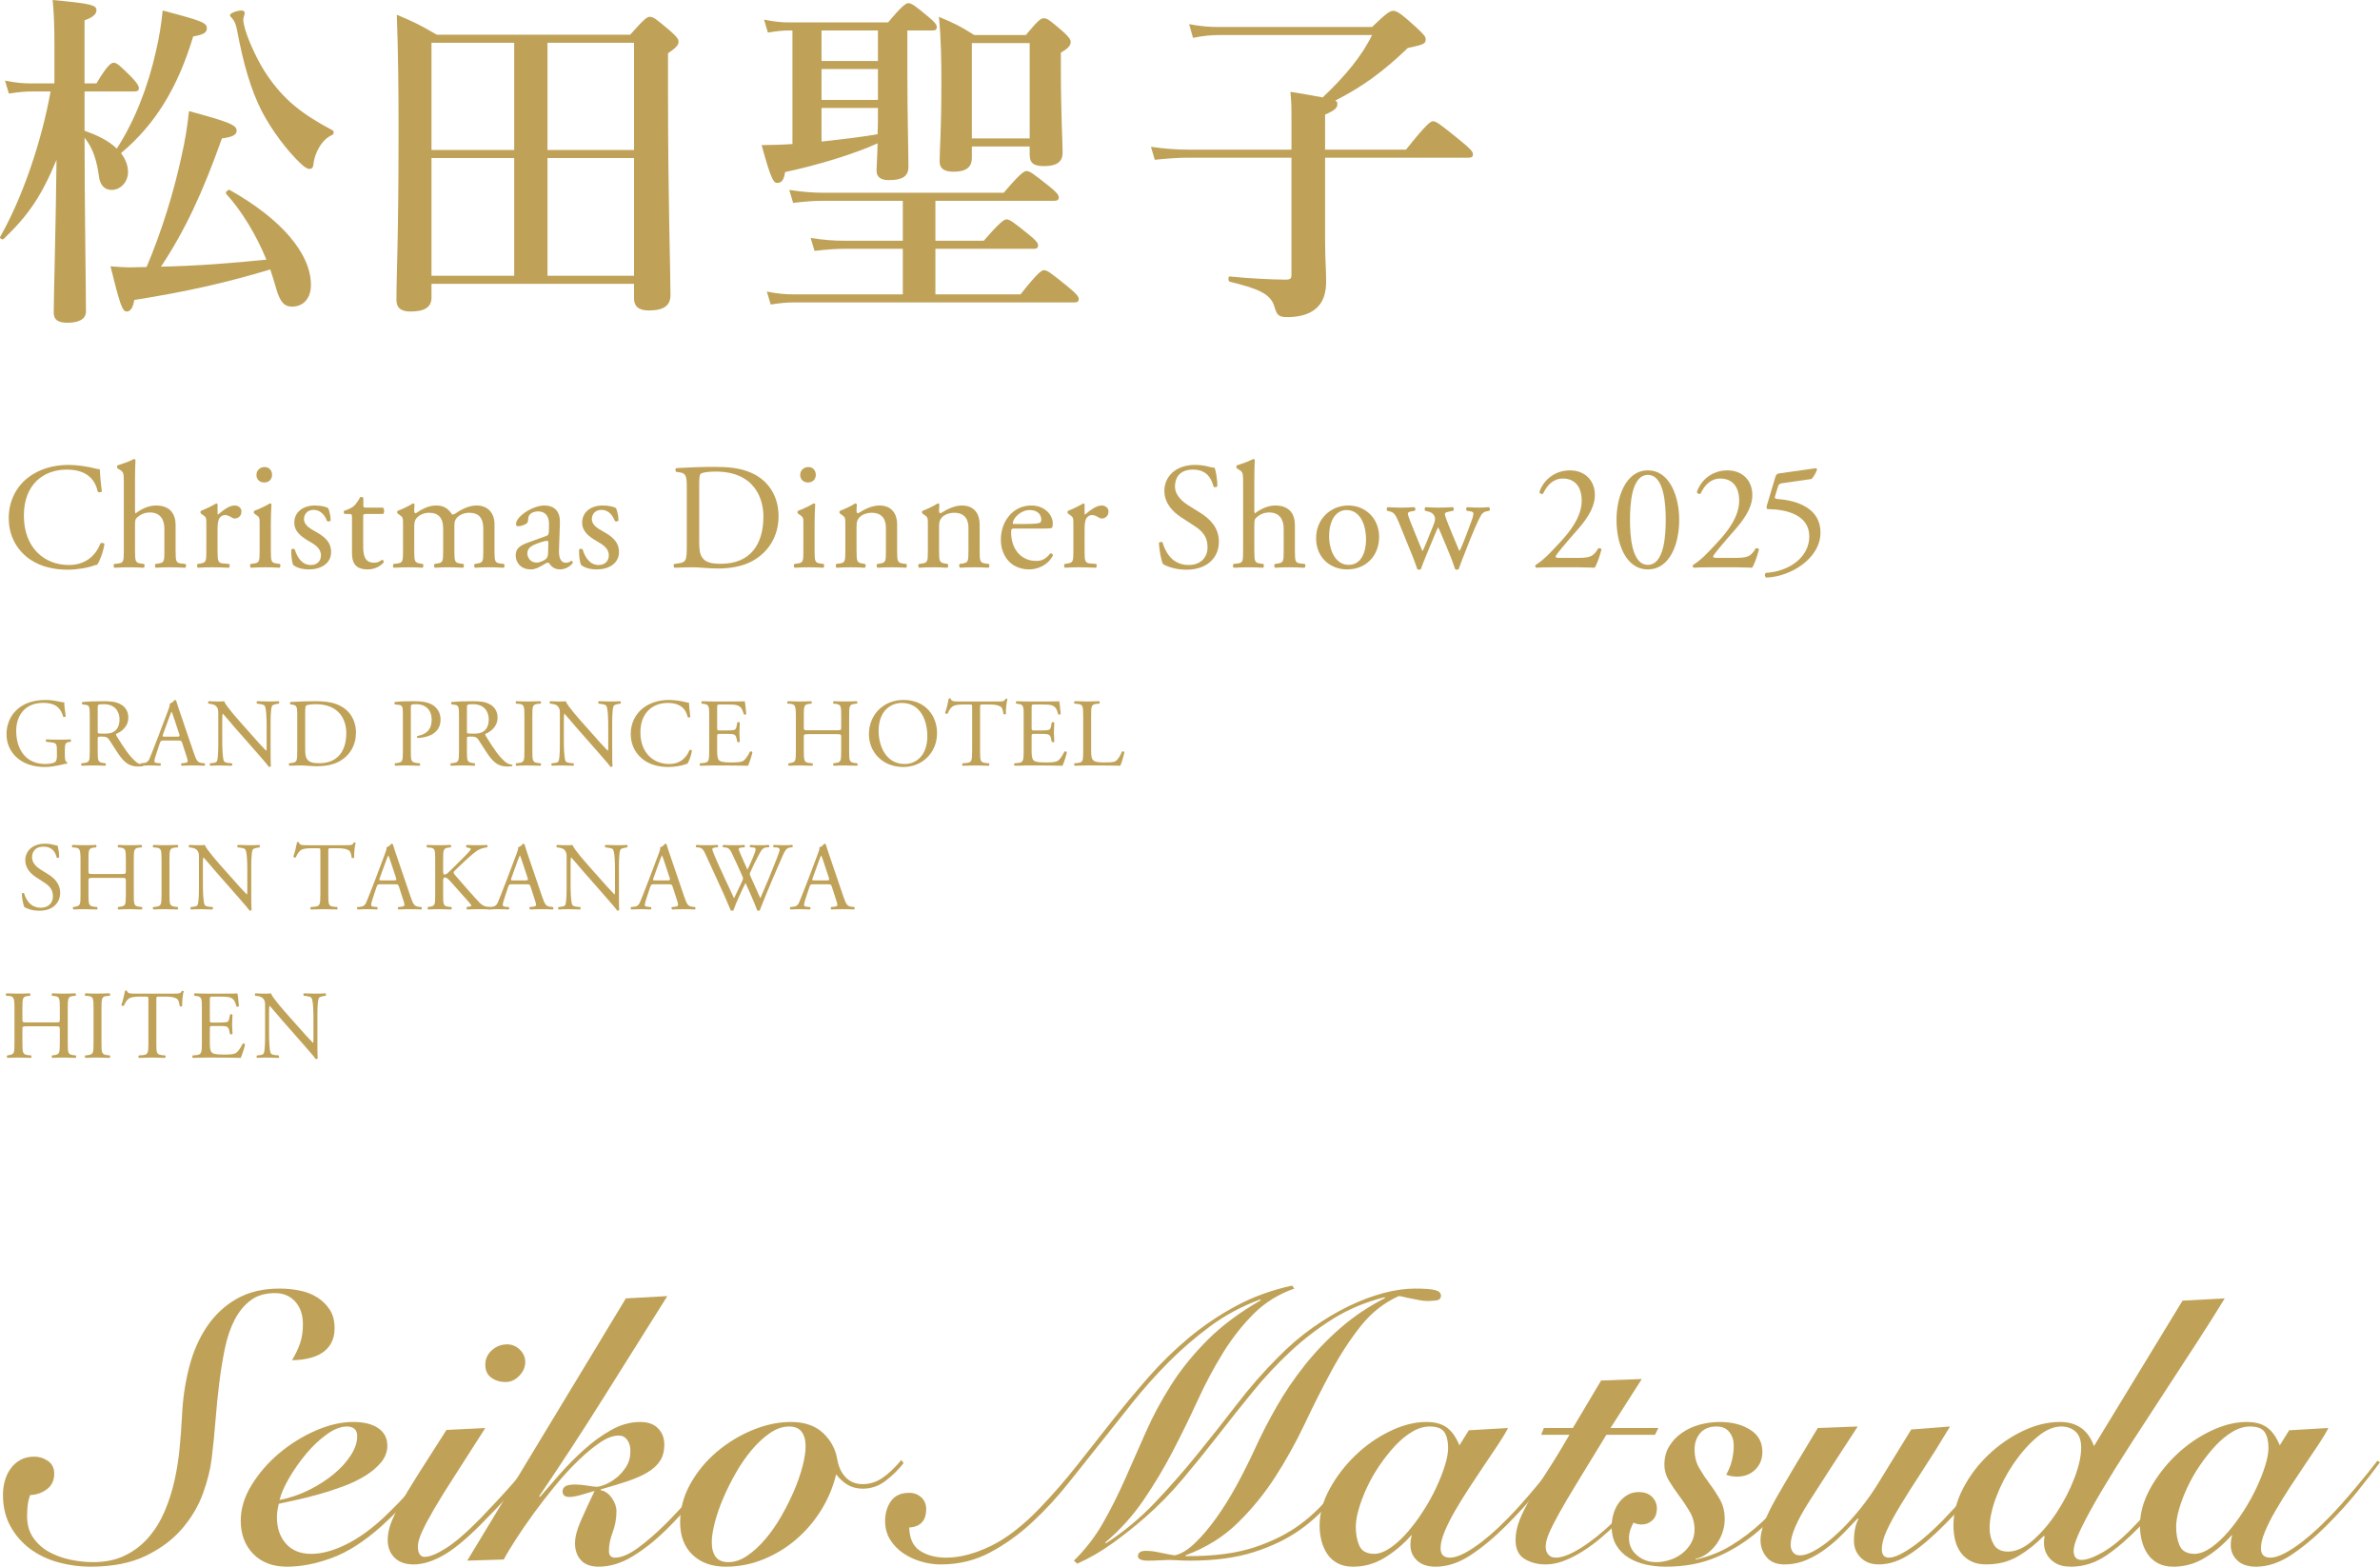 <?xml version="1.0" encoding="UTF-8"?><svg id="_レイヤー_2" xmlns="http://www.w3.org/2000/svg" width="785.878" height="517.317" viewBox="0 0 785.878 517.317"><defs><style>.cls-1{fill:#bfa258;}</style></defs><g id="_文字"><path class="cls-1" d="M.981,493.551c0-1.575.208-3.111.622-4.604.416-1.493,1.058-2.841,1.929-4.044.871-1.202,1.95-2.156,3.235-2.862,1.287-.704,2.8-1.058,4.542-1.058,1.658,0,3.173.478,4.542,1.431,1.369.954,2.053,2.345,2.053,4.168,0,2.24-.809,3.962-2.427,5.164-1.617,1.203-3.464,1.847-5.537,1.929-.416,1.163-.685,2.323-.809,3.484-.124,1.163-.187,2.323-.187,3.484,0,2.821.685,5.207,2.053,7.155,1.369,1.95,3.111,3.505,5.226,4.666,2.116,1.163,4.458,2.012,7.03,2.551,2.57.539,5.018.809,7.341.809,4.147,0,7.734-.747,10.763-2.24,3.027-1.493,5.619-3.503,7.777-6.035,2.156-2.529,3.92-5.413,5.288-8.648,1.369-3.235,2.446-6.636,3.235-10.203.787-3.566,1.347-7.155,1.68-10.763.331-3.608.58-6.987.747-10.141.249-5.724,1.037-11.156,2.364-16.3,1.326-5.142,3.297-9.643,5.91-13.501,2.613-3.857,5.889-6.906,9.83-9.146,3.939-2.24,8.648-3.36,14.123-3.36,2.321,0,4.583.229,6.782.684,2.197.457,4.125,1.225,5.786,2.302,1.659,1.079,3.006,2.426,4.044,4.044,1.037,1.618,1.555,3.63,1.555,6.035,0,1.991-.395,3.671-1.182,5.039-.789,1.369-1.826,2.448-3.111,3.235-1.287.789-2.78,1.369-4.479,1.742-1.701.373-3.465.56-5.288.56,1.16-1.907,2.053-3.774,2.675-5.599.622-1.824.933-3.898.933-6.222,0-3.152-.852-5.662-2.551-7.528-1.701-1.866-3.92-2.8-6.657-2.8-3.235,0-5.91.789-8.026,2.364-2.115,1.577-3.879,3.713-5.288,6.408-1.411,2.697-2.489,5.848-3.235,9.457-.747,3.609-1.369,7.425-1.866,11.448-.498,4.025-.914,8.15-1.244,12.381-.333,4.231-.747,8.38-1.244,12.443-.416,3.568-1.369,7.425-2.862,11.572-1.493,4.149-3.776,8.026-6.844,11.634-3.07,3.609-7.073,6.616-12.008,9.021-4.936,2.405-11.055,3.609-18.353,3.609-3.568,0-7.093-.478-10.577-1.431-3.484-.953-6.576-2.426-9.27-4.417-2.694-1.991-4.872-4.479-6.533-7.466-1.658-2.986-2.489-6.47-2.489-10.452Z"/><path class="cls-1" d="M144.947,482.725c-2.572,3.484-5.331,6.927-8.275,10.328-2.945,3.402-6.451,6.968-10.514,10.701-5.724,5.144-11.22,8.691-16.487,10.639-5.269,1.948-10.225,2.924-14.87,2.924-4.728,0-8.461-1.412-11.199-4.231-2.737-2.819-4.106-6.47-4.106-10.95,0-3.982,1.201-7.921,3.609-11.821,2.405-3.898,5.432-7.382,9.083-10.452,3.649-3.068,7.653-5.557,12.008-7.466,4.355-1.907,8.481-2.862,12.381-2.862,3.566,0,6.346.684,8.337,2.053,1.991,1.369,2.986,3.297,2.986,5.786,0,1.991-.685,3.816-2.053,5.475-1.369,1.66-3.132,3.153-5.288,4.48-2.158,1.328-4.585,2.489-7.279,3.484-2.697.995-5.372,1.866-8.026,2.613-2.656.747-5.144,1.369-7.466,1.866-2.323.498-4.231.914-5.724,1.244-.416,1.66-.622,3.153-.622,4.48,0,3.568.996,6.47,2.986,8.71s4.769,3.36,8.337,3.36c3.484,0,7.32-1.036,11.51-3.111,4.188-2.072,8.399-5.102,12.63-9.083,3.235-3.068,6.346-6.284,9.332-9.643,2.986-3.36,5.599-6.49,7.839-9.394l.871.871ZM117.946,474.264c0-1.161-.311-1.991-.933-2.489s-1.431-.747-2.427-.747c-2.074,0-4.314.871-6.719,2.613-2.407,1.742-4.666,3.879-6.781,6.408-2.115,2.531-3.982,5.185-5.599,7.964-1.618,2.78-2.675,5.207-3.173,7.279,3.401-.663,6.636-1.761,9.706-3.297,3.068-1.534,5.786-3.276,8.15-5.226,2.364-1.948,4.25-4.023,5.661-6.222,1.41-2.197,2.116-4.293,2.116-6.284Z"/><path class="cls-1" d="M160.252,471.526c-3.9,6.14-7.26,11.385-10.079,15.74-2.821,4.355-5.123,8.069-6.906,11.137-1.785,3.07-3.111,5.58-3.982,7.528-.871,1.95-1.306,3.546-1.306,4.791,0,.995.187,1.804.56,2.426.373.622.933.933,1.68.933,1.659,0,4.001-.953,7.03-2.862,3.027-1.907,6.822-5.183,11.385-9.83,1.824-1.907,3.609-3.795,5.351-5.662,1.742-1.866,3.379-3.671,4.915-5.413,1.534-1.742,2.903-3.317,4.106-4.728,1.201-1.41,2.178-2.53,2.924-3.36l1.12.747c-.996,1.328-2.22,2.843-3.671,4.542-1.452,1.701-3.007,3.484-4.666,5.35-1.66,1.866-3.359,3.713-5.102,5.537-1.742,1.826-3.443,3.568-5.102,5.226-4.812,4.812-8.94,8.172-12.381,10.079-3.443,1.907-6.616,2.862-9.519,2.862-2.738,0-4.853-.747-6.346-2.24-1.493-1.493-2.24-3.441-2.24-5.848,0-1.658.311-3.379.933-5.164.622-1.783,1.68-4.001,3.173-6.657,1.493-2.654,3.484-5.951,5.973-9.892,2.489-3.939,5.599-8.813,9.332-14.621l12.816-.622ZM167.468,443.903c1.575,0,2.965.581,4.168,1.742,1.202,1.163,1.804,2.531,1.804,4.106,0,1.66-.665,3.173-1.991,4.542-1.328,1.369-2.821,2.053-4.48,2.053-1.826,0-3.402-.476-4.728-1.431-1.328-.953-1.991-2.383-1.991-4.293s.725-3.504,2.178-4.791c1.45-1.285,3.13-1.929,5.039-1.929Z"/><path class="cls-1" d="M206.663,428.722l13.687-.747c-7.052,11.199-14.02,22.294-20.904,33.285-6.886,10.993-14.02,21.921-21.402,32.787l.249.249c1.907-2.24,4.106-4.769,6.595-7.59,2.489-2.819,5.164-5.516,8.026-8.088,2.862-2.57,5.848-4.728,8.959-6.47,3.111-1.742,6.283-2.613,9.519-2.613,2.57,0,4.542.706,5.91,2.115,1.369,1.412,2.053,3.194,2.053,5.35s-.478,3.962-1.431,5.413c-.954,1.452-2.344,2.718-4.168,3.795-1.826,1.079-4.044,2.053-6.657,2.924-2.613.871-5.537,1.763-8.773,2.675v.249c1.41.249,2.633,1.1,3.671,2.551,1.036,1.452,1.555,2.924,1.555,4.417,0,2.407-.416,4.709-1.244,6.906-.83,2.199-1.244,4.252-1.244,6.159,0,1.493.663,2.24,1.991,2.24,2.156,0,4.729-1.098,7.715-3.297,2.986-2.197,6.076-4.894,9.27-8.088,3.192-3.192,6.303-6.595,9.332-10.203,3.027-3.609,5.619-6.822,7.777-9.643l1.12.622c-2.572,3.235-5.434,6.803-8.586,10.701-3.154,3.9-6.471,7.549-9.954,10.95-3.484,3.402-7.093,6.243-10.826,8.523-3.733,2.281-7.466,3.422-11.199,3.422-2.655,0-4.625-.727-5.91-2.178-1.287-1.45-1.928-3.297-1.928-5.537,0-1.991.601-4.375,1.804-7.155,1.202-2.778,2.757-6.159,4.666-10.141-1.412.416-2.905.852-4.479,1.307-1.577.457-2.862.684-3.857.684-1.493,0-2.24-.622-2.24-1.866,0-.663.29-1.202.871-1.618.579-.414,1.699-.622,3.359-.622,1.161,0,2.489.124,3.982.373,1.493.249,2.53.373,3.111.373s1.493-.249,2.738-.747c1.244-.498,2.489-1.244,3.733-2.24s2.321-2.218,3.235-3.671c.912-1.45,1.369-3.173,1.369-5.164,0-1.493-.354-2.716-1.058-3.671-.706-.953-1.639-1.431-2.8-1.431-1.826,0-3.879.768-6.159,2.302-2.283,1.536-4.688,3.527-7.217,5.973-2.532,2.448-5.061,5.207-7.59,8.275-2.532,3.07-4.896,6.118-7.093,9.146-2.199,3.029-4.168,5.891-5.91,8.586-1.742,2.697-3.07,4.915-3.982,6.657l-12.07.373,52.385-86.604Z"/><path class="cls-1" d="M298.366,483.098c-1.66,2.158-3.63,4.106-5.91,5.848-2.282,1.742-4.79,2.613-7.528,2.613-1.909,0-3.568-.414-4.977-1.244-1.412-.828-2.697-1.991-3.857-3.484-.996,4.149-2.634,8.069-4.915,11.759-2.282,3.692-5.039,6.927-8.275,9.706-3.235,2.78-6.844,4.977-10.825,6.595-3.982,1.618-8.131,2.426-12.443,2.426-4.563,0-8.212-1.306-10.95-3.92-2.737-2.613-4.106-6.2-4.106-10.763,0-4.396,1.12-8.605,3.359-12.63,2.24-4.023,5.142-7.547,8.71-10.577,3.566-3.027,7.507-5.432,11.821-7.217,4.313-1.783,8.543-2.675,12.692-2.675,4.479,0,8.004,1.204,10.577,3.609,2.57,2.407,4.147,5.31,4.728,8.71.414,2.489,1.348,4.479,2.8,5.973,1.45,1.493,3.338,2.24,5.662,2.24,2.24,0,4.355-.663,6.346-1.991,1.991-1.326,4.106-3.317,6.346-5.973l.747.995ZM240.506,515.824c2.073,0,4.147-.704,6.222-2.115,2.073-1.41,4.063-3.235,5.973-5.475,1.907-2.24,3.671-4.769,5.288-7.59,1.618-2.819,3.027-5.64,4.231-8.461,1.201-2.819,2.135-5.516,2.8-8.088.663-2.57.995-4.728.995-6.47,0-2.072-.435-3.69-1.306-4.853-.871-1.161-2.261-1.742-4.168-1.742-2.075,0-4.149.706-6.222,2.115-2.075,1.411-4.065,3.235-5.973,5.475-1.909,2.24-3.671,4.771-5.288,7.59-1.618,2.821-3.029,5.642-4.231,8.461-1.203,2.821-2.137,5.518-2.8,8.088-.665,2.572-.995,4.728-.995,6.47,0,2.074.435,3.692,1.306,4.853.871,1.163,2.259,1.742,4.168,1.742Z"/><path class="cls-1" d="M427.398,425.487c-5.226,1.826-9.706,4.604-13.439,8.337-3.733,3.733-7.092,8.006-10.079,12.816-2.986,4.812-5.767,10.017-8.337,15.616-2.572,5.599-5.31,11.199-8.213,16.798-2.905,5.599-6.14,11.012-9.705,16.238-3.568,5.226-7.798,9.914-12.692,14.061l.249.249c5.889-3.815,11.261-8.275,16.114-13.376,4.853-5.102,9.519-10.409,13.998-15.927,4.479-5.516,8.854-11.053,13.128-16.611,4.271-5.557,8.772-10.701,13.501-15.429,3.649-3.733,7.466-7.009,11.447-9.83,3.982-2.819,7.942-5.183,11.883-7.092,3.939-1.907,7.777-3.36,11.51-4.355,3.733-.996,7.217-1.493,10.452-1.493,3.152,0,5.37.167,6.657.498,1.285.333,1.929.955,1.929,1.866s-.541,1.431-1.618,1.555c-1.079.125-1.95.187-2.613.187-1.079,0-2.096-.103-3.049-.311-.954-.206-1.888-.393-2.8-.56-.914-.165-1.68-.331-2.302-.498-.622-.165-1.141-.249-1.555-.249-4.812,2.158-8.959,5.413-12.443,9.768-3.484,4.355-6.719,9.291-9.705,14.807-2.986,5.518-5.932,11.345-8.835,17.482-2.905,6.14-6.159,12.008-9.768,17.607-3.609,5.599-7.777,10.701-12.505,15.305-4.729,4.604-10.452,8.15-17.172,10.639v.249h1.12c8.71,0,16.009-.996,21.9-2.986,5.889-1.991,10.888-4.52,14.994-7.59,4.106-3.068,7.528-6.449,10.266-10.141,2.737-3.69,5.226-7.279,7.466-10.763l.995.622c-2.323,3.982-4.977,7.901-7.964,11.759-2.986,3.857-6.595,7.301-10.825,10.328-4.231,3.029-9.313,5.496-15.243,7.404-5.932,1.909-13.003,2.862-21.216,2.862-1.328,0-2.675-.041-4.044-.124-1.369-.082-2.344-.124-2.924-.124-.498,0-1.412.043-2.737.124-1.328.084-2.697.124-4.106.124-2.24,0-3.359-.498-3.359-1.493,0-1.161.871-1.742,2.613-1.742,1.326,0,2.757.167,4.293.498,1.534.332,3.255.665,5.164.995,2.073-.414,4.272-1.721,6.595-3.92,2.321-2.197,4.666-4.934,7.03-8.212,2.364-3.276,4.645-6.925,6.844-10.95,2.197-4.023,4.209-8.026,6.035-12.008,2.073-4.561,4.458-9.208,7.155-13.936,2.695-4.728,5.806-9.311,9.332-13.75,3.525-4.437,7.485-8.564,11.883-12.381,4.396-3.815,9.29-7.092,14.683-9.83l-.249-.249c-6.222,1.577-11.864,3.941-16.923,7.093-5.061,3.153-9.789,6.781-14.185,10.888-4.398,4.106-8.524,8.523-12.381,13.252-3.857,4.728-7.674,9.519-11.447,14.372-3.776,4.853-7.633,9.624-11.572,14.309-3.941,4.688-8.15,8.98-12.63,12.879-3.319,2.905-6.844,5.704-10.577,8.399-3.733,2.697-7.633,4.958-11.696,6.781l-1.12-.996c3.814-3.733,7.03-7.901,9.643-12.505,2.613-4.604,5.039-9.435,7.279-14.496,2.24-5.059,4.52-10.223,6.844-15.492,2.321-5.267,5.121-10.472,8.399-15.616,3.276-5.142,7.279-10.079,12.008-14.807,4.728-4.728,10.577-9.083,17.545-13.065l-.249-.249c-6.056,2.24-11.572,5.207-16.549,8.897-4.977,3.692-9.581,7.674-13.812,11.945-4.231,4.273-8.15,8.669-11.759,13.19-3.608,4.522-6.989,8.772-10.141,12.754-3.402,4.231-6.968,8.71-10.701,13.438-3.733,4.728-7.777,9.126-12.132,13.19-4.355,4.065-9.021,7.425-13.998,10.079-4.977,2.656-10.411,3.982-16.3,3.982-2.156,0-4.312-.311-6.47-.933-2.156-.622-4.126-1.534-5.91-2.737-1.783-1.202-3.235-2.695-4.355-4.48-1.12-1.783-1.68-3.836-1.68-6.159,0-2.57.643-4.769,1.928-6.595,1.287-1.824,3.297-2.737,6.035-2.737,1.577,0,2.905.498,3.982,1.493,1.079.996,1.617,2.283,1.617,3.857,0,3.816-1.866,5.848-5.599,6.097.084,3.651,1.287,6.222,3.609,7.715,2.323,1.493,5.185,2.24,8.586,2.24,4.479,0,9.352-1.264,14.621-3.795,5.267-2.529,10.72-6.739,16.363-12.63,4.231-4.396,8.275-9.041,12.132-13.936,3.857-4.894,7.734-9.809,11.634-14.745,3.898-4.934,7.901-9.746,12.008-14.434,4.106-4.686,8.543-9.021,13.314-13.003,4.769-3.982,9.954-7.485,15.554-10.514,5.599-3.027,11.799-5.288,18.603-6.781l.747.996Z"/><path class="cls-1" d="M485.009,472.273l12.941-.747c-.747,1.493-1.826,3.297-3.236,5.413-1.411,2.115-2.945,4.398-4.604,6.844-1.66,2.448-3.34,4.977-5.04,7.59-1.701,2.613-3.257,5.144-4.666,7.59-1.411,2.448-2.551,4.728-3.422,6.844-.871,2.115-1.306,3.92-1.306,5.413,0,2.075,1.036,3.111,3.111,3.111,1.991,0,4.686-1.161,8.088-3.484,3.4-2.321,6.968-5.391,10.701-9.208,1.575-1.575,3.173-3.276,4.79-5.102,1.618-1.824,3.173-3.628,4.666-5.413,1.493-1.783,2.862-3.441,4.106-4.977,1.244-1.534,2.24-2.8,2.986-3.795l.871.498c-2.158,2.905-4.647,6.118-7.466,9.643-2.821,3.527-6.222,7.279-10.203,11.261-3.982,3.982-7.902,7.238-11.759,9.768-3.857,2.529-7.695,3.795-11.51,3.795-2.656,0-4.709-.684-6.159-2.053-1.452-1.369-2.178-3.048-2.178-5.039,0-.663.041-1.285.124-1.866.082-.579.206-1.036.373-1.369h-.249c-2.572,2.905-5.475,5.35-8.71,7.341-3.235,1.991-6.719,2.986-10.452,2.986-1.991,0-3.692-.373-5.102-1.12-1.412-.747-2.551-1.761-3.422-3.048-.871-1.285-1.514-2.737-1.928-4.355-.414-1.618-.622-3.297-.622-5.039,0-4.063,1.12-8.129,3.359-12.194,2.24-4.063,5.059-7.734,8.461-11.012,3.4-3.276,7.195-5.93,11.385-7.964,4.188-2.032,8.191-3.049,12.008-3.049,2.903,0,5.183.622,6.844,1.866,1.659,1.244,3.027,3.194,4.106,5.848l3.111-4.977ZM447.68,504.127c0,2.407.392,4.501,1.182,6.284.787,1.785,2.467,2.675,5.04,2.675,1.742-.082,3.566-.809,5.475-2.178,1.907-1.369,3.752-3.089,5.537-5.164,1.783-2.073,3.484-4.375,5.102-6.906,1.618-2.529,3.027-5.08,4.231-7.652,1.201-2.57,2.156-4.997,2.862-7.279.704-2.281,1.058-4.209,1.058-5.786,0-2.24-.416-3.982-1.244-5.226-.83-1.244-2.448-1.866-4.853-1.866-1.909,0-3.838.581-5.786,1.742-1.95,1.163-3.816,2.697-5.599,4.604-1.785,1.909-3.484,4.044-5.102,6.408-1.618,2.364-3.008,4.791-4.168,7.279-1.163,2.489-2.075,4.874-2.738,7.155-.665,2.283-.995,4.252-.995,5.91Z"/><path class="cls-1" d="M534.408,502.51c-1.909,1.909-3.879,3.713-5.91,5.413-2.034,1.701-4.087,3.194-6.16,4.479-2.074,1.287-4.106,2.302-6.097,3.049-1.991.747-3.941,1.12-5.848,1.12-2.656,0-4.977-.603-6.968-1.804-1.991-1.202-2.986-3.297-2.986-6.284,0-2.156.457-4.375,1.369-6.657.914-2.281,2.178-4.79,3.795-7.528,1.618-2.738,3.504-5.765,5.662-9.083,2.156-3.317,4.479-7.133,6.968-11.448h-9.332l.871-2.24h9.581l9.332-15.678,13.438-.498-10.327,16.176h15.802l-1.12,2.24h-16.052c-3.733,6.14-6.886,11.304-9.457,15.492-2.572,4.19-4.625,7.674-6.159,10.452-1.536,2.78-2.656,4.999-3.36,6.657-.706,1.66-1.058,3.111-1.058,4.355,0,1.079.29,1.95.871,2.613.579.665,1.41.995,2.489.995,2.072,0,4.81-1.058,8.212-3.173,3.4-2.115,7.05-5.039,10.95-8.772l1.493.124Z"/><path class="cls-1" d="M559.916,514.953c4.23-.912,8.15-2.467,11.759-4.666,3.609-2.197,6.987-4.769,10.141-7.715,3.152-2.944,6.117-6.138,8.897-9.581,2.778-3.441,5.494-6.906,8.15-10.39l.996.747c-3.319,4.314-6.638,8.523-9.954,12.63-3.319,4.106-6.949,7.736-10.888,10.888-3.941,3.154-8.255,5.683-12.941,7.59-4.688,1.907-10.059,2.862-16.114,2.862-2.158,0-4.293-.229-6.408-.684-2.116-.457-4.023-1.204-5.724-2.24-1.7-1.036-3.068-2.405-4.106-4.106-1.036-1.699-1.555-3.795-1.555-6.284,0-1.326.187-2.654.56-3.982.373-1.326.933-2.529,1.68-3.608.747-1.077,1.68-1.97,2.8-2.675,1.12-.704,2.426-1.058,3.919-1.058,1.907,0,3.379.54,4.417,1.618,1.036,1.079,1.555,2.323,1.555,3.733,0,1.742-.498,3.07-1.493,3.982-.996.914-2.158,1.369-3.484,1.369-1.079,0-1.991-.206-2.737-.622-.414.747-.766,1.555-1.058,2.426-.29.871-.435,1.763-.435,2.675,0,2.323.892,4.231,2.675,5.724,1.783,1.493,3.877,2.24,6.284,2.24,1.493,0,3.005-.249,4.541-.747,1.534-.498,2.903-1.223,4.106-2.178,1.201-.953,2.178-2.094,2.924-3.422.747-1.326,1.12-2.778,1.12-4.355,0-2.156-.519-4.126-1.555-5.91-1.038-1.783-2.178-3.504-3.422-5.164-1.244-1.658-2.386-3.338-3.422-5.039-1.038-1.699-1.555-3.503-1.555-5.413,0-2.321.539-4.355,1.618-6.097,1.077-1.742,2.489-3.214,4.23-4.417,1.742-1.202,3.69-2.094,5.848-2.675,2.156-.579,4.355-.871,6.595-.871,3.982,0,7.32.852,10.017,2.551,2.695,1.701,4.044,4.128,4.044,7.279,0,2.407-.789,4.376-2.364,5.91-1.577,1.536-3.568,2.302-5.972,2.302-.747,0-1.431-.062-2.053-.187-.622-.125-1.141-.268-1.555-.436.912-1.658,1.555-3.297,1.928-4.915.373-1.618.56-3.214.56-4.791,0-1.658-.478-3.111-1.431-4.355-.955-1.244-2.386-1.866-4.293-1.866-2.323,0-4.106.727-5.351,2.178-1.244,1.452-1.866,3.257-1.866,5.413,0,2.323.517,4.376,1.555,6.159,1.036,1.785,2.178,3.505,3.422,5.164,1.244,1.66,2.384,3.402,3.422,5.226,1.036,1.826,1.555,3.982,1.555,6.47,0,1.577-.27,3.111-.809,4.604-.54,1.493-1.266,2.821-2.178,3.982-.914,1.163-1.928,2.137-3.048,2.924-1.12.789-2.302,1.307-3.546,1.555v.249Z"/><path class="cls-1" d="M643.905,471.029c-3.235,5.393-6.243,10.203-9.021,14.434-2.78,4.231-5.164,7.985-7.155,11.261-1.991,3.278-3.546,6.118-4.666,8.523-1.12,2.407-1.68,4.522-1.68,6.346s.787,2.737,2.364,2.737c.995,0,2.197-.352,3.608-1.058,1.41-.704,2.903-1.618,4.48-2.738,1.575-1.12,3.192-2.426,4.852-3.92,1.659-1.493,3.236-2.986,4.729-4.48,1.824-1.907,3.628-3.836,5.413-5.786,1.783-1.948,3.441-3.836,4.977-5.662,1.534-1.824,2.924-3.503,4.168-5.039,1.244-1.534,2.281-2.84,3.111-3.92l.996.747c-1.991,2.656-4.522,5.829-7.59,9.519-3.07,3.692-6.346,7.322-9.83,10.888-4.231,4.314-8.131,7.674-11.697,10.079-3.568,2.405-7.092,3.608-10.577,3.608-2.489,0-4.479-.747-5.972-2.24-1.493-1.493-2.24-3.36-2.24-5.599,0-1.575.144-2.986.435-4.231.29-1.244.642-2.197,1.058-2.862l-.249-.249c-1.493,1.577-3.111,3.257-4.853,5.039-1.742,1.785-3.609,3.422-5.599,4.915-1.991,1.493-4.127,2.737-6.408,3.733-2.282.995-4.75,1.493-7.403,1.493-2.572,0-4.52-.809-5.848-2.426-1.326-1.618-1.991-3.504-1.991-5.662,0-3.152,1.701-7.715,5.102-13.687,3.4-5.973,8.004-13.728,13.812-23.268l13.19-.498c-6.554,10.038-11.883,18.272-15.989,24.699-4.106,6.43-6.16,11.22-6.16,14.372,0,.995.269,1.826.809,2.489.539.665,1.264.995,2.178.995,1.575,0,3.463-.663,5.662-1.991,2.197-1.326,4.499-3.111,6.906-5.351,2.405-2.24,4.791-4.81,7.155-7.715,2.364-2.903,4.499-5.93,6.408-9.083l10.701-17.42,12.816-.995Z"/><path class="cls-1" d="M720.678,429.469l13.936-.747c-2.737,4.48-5.87,9.437-9.395,14.869-3.527,5.434-7.135,10.971-10.825,16.611-3.692,5.642-7.322,11.22-10.888,16.736-3.568,5.518-6.741,10.619-9.519,15.305-2.78,4.688-5.02,8.772-6.719,12.257-1.701,3.484-2.551,6.015-2.551,7.59,0,.914.206,1.639.622,2.178.414.541,1.077.809,1.991.809,1.742,0,4.126-.871,7.155-2.613,3.027-1.742,6.408-4.561,10.141-8.461,3.068-3.152,6.013-6.408,8.834-9.768,2.819-3.36,5.889-7.236,9.208-11.634l1.244.622c-.914,1.244-2.012,2.697-3.297,4.355-1.287,1.66-2.675,3.402-4.168,5.226-1.493,1.826-3.049,3.671-4.666,5.537-1.618,1.866-3.216,3.63-4.79,5.288-3.982,4.149-7.798,7.466-11.448,9.954-3.651,2.489-7.549,3.733-11.697,3.733-1.909,0-3.464-.311-4.666-.933-1.203-.622-2.158-1.431-2.862-2.426-.706-.995-1.141-2.073-1.307-3.235-.167-1.161-.124-2.281.124-3.36l-.249-.249c-2.572,2.656-5.393,4.896-8.461,6.719-3.07,1.824-6.595,2.737-10.577,2.737-1.991,0-3.671-.354-5.039-1.058s-2.489-1.658-3.36-2.862c-.871-1.202-1.493-2.57-1.866-4.106-.373-1.534-.56-3.13-.56-4.791,0-4.147,1.077-8.274,3.235-12.381,2.156-4.106,4.935-7.777,8.337-11.012,3.4-3.235,7.174-5.848,11.323-7.839,4.147-1.991,8.253-2.986,12.319-2.986,5.556,0,9.289,2.656,11.199,7.964l29.241-48.03ZM663.066,512.34c2.654,0,5.413-1.264,8.275-3.795,2.862-2.53,5.475-5.599,7.839-9.208,2.364-3.608,4.293-7.361,5.786-11.261,1.493-3.898,2.24-7.258,2.24-10.079,0-2.405-.622-4.168-1.866-5.288-1.244-1.12-2.821-1.68-4.729-1.68-2.572,0-5.247,1.182-8.026,3.546-2.78,2.364-5.331,5.247-7.653,8.648-2.323,3.402-4.231,7.052-5.724,10.95-1.493,3.9-2.24,7.384-2.24,10.452,0,1.991.455,3.776,1.369,5.35.912,1.577,2.489,2.364,4.729,2.364Z"/><path class="cls-1" d="M755.891,472.273l12.941-.747c-.747,1.493-1.826,3.297-3.236,5.413-1.411,2.115-2.945,4.398-4.604,6.844-1.66,2.448-3.34,4.977-5.04,7.59-1.701,2.613-3.257,5.144-4.666,7.59-1.411,2.448-2.551,4.728-3.422,6.844-.871,2.115-1.306,3.92-1.306,5.413,0,2.075,1.036,3.111,3.111,3.111,1.991,0,4.686-1.161,8.088-3.484,3.4-2.321,6.968-5.391,10.701-9.208,1.575-1.575,3.173-3.276,4.79-5.102,1.618-1.824,3.173-3.628,4.666-5.413,1.493-1.783,2.862-3.441,4.106-4.977,1.244-1.534,2.24-2.8,2.986-3.795l.871.498c-2.158,2.905-4.647,6.118-7.466,9.643-2.821,3.527-6.222,7.279-10.203,11.261-3.982,3.982-7.902,7.238-11.759,9.768-3.857,2.529-7.695,3.795-11.51,3.795-2.656,0-4.709-.684-6.159-2.053-1.452-1.369-2.178-3.048-2.178-5.039,0-.663.041-1.285.124-1.866.082-.579.206-1.036.373-1.369h-.249c-2.572,2.905-5.475,5.35-8.71,7.341-3.235,1.991-6.719,2.986-10.452,2.986-1.991,0-3.692-.373-5.102-1.12-1.412-.747-2.551-1.761-3.422-3.048-.871-1.285-1.514-2.737-1.928-4.355-.414-1.618-.622-3.297-.622-5.039,0-4.063,1.12-8.129,3.359-12.194,2.24-4.063,5.059-7.734,8.461-11.012,3.4-3.276,7.195-5.93,11.385-7.964,4.188-2.032,8.191-3.049,12.008-3.049,2.903,0,5.183.622,6.844,1.866,1.659,1.244,3.027,3.194,4.106,5.848l3.111-4.977ZM718.562,504.127c0,2.407.392,4.501,1.182,6.284.787,1.785,2.467,2.675,5.04,2.675,1.742-.082,3.566-.809,5.475-2.178,1.907-1.369,3.752-3.089,5.537-5.164,1.783-2.073,3.484-4.375,5.102-6.906,1.618-2.529,3.027-5.08,4.231-7.652,1.201-2.57,2.156-4.997,2.862-7.279.704-2.281,1.058-4.209,1.058-5.786,0-2.24-.416-3.982-1.244-5.226-.83-1.244-2.448-1.866-4.853-1.866-1.909,0-3.838.581-5.786,1.742-1.95,1.163-3.816,2.697-5.599,4.604-1.785,1.909-3.484,4.044-5.102,6.408-1.618,2.364-3.008,4.791-4.168,7.279-1.163,2.489-2.075,4.874-2.738,7.155-.665,2.283-.995,4.252-.995,5.91Z"/><path class="cls-1" d="M27.922,43.159c3.818,1.388,7.637,3.008,10.645,5.901,5.785-8.909,10.298-20.249,12.959-32.282,1.042-4.397,1.736-8.794,2.199-13.306,13.19,3.471,14.579,4.05,14.579,5.901,0,1.389-1.157,2.083-4.513,2.661-5.091,16.893-12.497,29.043-23.836,38.531,1.504,1.967,2.314,4.05,2.314,6.248,0,3.24-2.43,5.901-5.438,5.901-2.43,0-3.818-1.736-4.166-4.513-.694-5.323-2.083-9.488-4.744-12.728,0,20.943.462,50.564.462,57.391,0,2.546-2.43,3.703-6.132,3.703-3.008,0-4.513-.926-4.513-3.355,0-5.554.694-27.654.926-50.448-4.976,12.034-9.372,18.397-17.472,26.15-.463.347-1.389-.231-1.157-.694,7.29-12.728,13.653-31.241,16.662-48.019h-6.133c-2.314,0-4.628.231-7.637.694l-1.272-4.281c3.355.694,5.901.926,8.446.926h7.868v-12.728c0-5.554-.116-10.067-.579-14.811,12.381,1.157,14.463,1.62,14.463,3.356,0,1.273-1.041,2.314-3.934,3.355v20.827h3.934c3.472-5.901,4.86-6.827,5.67-6.827,1.042,0,2.083.926,5.901,4.744,1.504,1.62,2.43,2.777,2.43,3.587s-.347,1.157-1.504,1.157h-16.43v12.959ZM59.857,51.953c1.273-5.438,2.083-10.645,2.545-15.273,13.075,3.587,15.736,4.513,15.736,6.48,0,1.388-1.389,2.083-4.86,2.546-6.364,17.935-12.265,30.547-20.133,42.349,11.571-.231,23.257-1.157,34.828-2.314-3.471-8.447-8.331-16.315-13.306-21.753-.347-.463.694-1.504,1.157-1.273,17.125,9.604,26.844,21.059,26.844,31.357,0,4.397-2.43,7.174-6.248,7.174-2.545,0-3.934-1.504-5.207-5.901-.578-2.083-1.272-4.281-1.967-6.364-15.042,4.513-28.117,7.405-44.895,10.067-.463,2.661-1.273,3.818-2.545,3.818-1.504,0-2.314-2.893-5.323-14.926,2.777.231,4.976.347,6.249.347,1.967,0,3.818-.116,5.669-.116,4.86-11.455,8.91-24.414,11.455-36.216ZM109.727,44.547c-3.124,1.273-5.785,5.438-6.248,9.835-.116.926-.463,1.388-1.272,1.388s-1.504-.463-3.009-1.851c-4.628-4.397-9.604-11.108-12.843-17.356-3.587-7.174-6.017-15.505-8.1-26.728-.463-2.083-.81-2.893-1.736-3.934-.462-.463-.578-.579-.578-.926,0-.579,2.198-1.504,3.934-1.504.578,0,.925.347.925.926,0,.347-.463,1.504-.463,2.083,0,.694.231,1.851.579,3.124,1.273,4.281,4.397,11.108,7.405,15.389,5.323,7.752,10.992,12.496,21.521,18.05.463.231.463,1.273-.116,1.504Z"/><path class="cls-1" d="M142.479,98.236c0,3.24-2.314,4.628-6.942,4.628-3.24,0-4.628-1.273-4.628-3.818,0-9.372.694-18.629.694-56.581,0-12.496-.116-24.993-.578-37.605,6.248,2.661,7.174,3.124,13.19,6.595h63.871c4.628-5.207,5.554-5.901,6.479-5.901,1.157,0,2.083.694,6.711,4.628,2.083,1.851,2.777,2.661,2.777,3.587,0,1.157-.925,2.083-3.471,3.818v13.191c0,35.059.81,58.664.81,66.647,0,3.471-2.198,5.091-7.174,5.091-3.471,0-4.86-1.504-4.86-3.934v-4.86h-66.879v4.513ZM169.786,49.523V14.116h-27.307v35.406h27.307ZM142.479,91.062h27.307v-38.878h-27.307v38.878ZM209.358,14.116h-28.58v35.406h28.58V14.116ZM209.358,52.184h-28.58v38.878h28.58v-38.878Z"/><path class="cls-1" d="M299.617,25.687c0,11.108.347,24.877.347,29.39,0,3.124-1.967,4.397-6.48,4.397-2.661,0-4.05-1.041-4.05-3.124,0-1.273.231-4.165.347-9.025-7.29,3.356-19.554,7.174-30.546,9.488-.347,2.546-1.157,3.587-2.546,3.587-1.157,0-1.967-.578-5.207-12.496,2.083,0,7.174-.116,10.182-.347V10.067h-1.273c-2.083,0-4.05.231-6.827.694l-1.273-4.281c3.356.694,5.786.926,8.331.926h32.629c4.513-5.438,5.901-6.364,6.711-6.364,1.041,0,2.314.926,6.595,4.513,1.851,1.504,2.777,2.546,2.777,3.356s-.347,1.157-1.504,1.157h-8.215v15.62ZM298.113,82.152h-19.092c-3.008,0-6.017.231-10.066.694l-1.273-4.281c4.397.694,7.752.926,11.108.926h19.323v-13.191h-26.266c-3.008,0-6.017.231-9.951.694l-1.273-4.281c4.513.694,7.868.926,11.224.926h59.589c5.323-6.248,6.711-7.174,7.521-7.174,1.042,0,2.314.926,7.405,4.975,2.314,1.851,3.24,2.893,3.24,3.703s-.347,1.157-1.504,1.157h-39.225v13.191h15.968c5.322-6.133,6.711-7.058,7.521-7.058,1.042,0,2.314.926,7.29,4.975,2.198,1.736,3.124,2.777,3.124,3.587s-.347,1.157-1.504,1.157h-32.398v15.042h28.117c5.554-7.058,6.942-7.984,7.752-7.984,1.042,0,2.314.926,7.984,5.554,2.546,2.083,3.471,3.124,3.471,3.934s-.347,1.157-1.504,1.157h-92.566c-2.314,0-4.628.231-7.637.694l-1.273-4.281c3.471.694,6.017.926,8.678.926h36.216v-15.042ZM271.268,20.133h18.629v-10.067h-18.629v10.067ZM271.268,32.977h18.629v-10.182h-18.629v10.182ZM271.268,46.746c6.249-.694,12.381-1.388,18.513-2.43.116-2.198.116-4.744.116-7.637v-1.041h-18.629v11.108ZM320.907,48.366v3.703c0,3.24-1.967,4.628-6.017,4.628-3.125,0-4.628-1.041-4.628-3.355,0-4.397.579-8.794.579-26.613,0-7.058-.116-14.116-.81-21.174,5.669,2.43,6.479,2.777,11.687,6.017h17.009c4.05-4.86,4.976-5.554,5.901-5.554,1.157,0,2.083.694,6.364,4.397,1.851,1.736,2.545,2.546,2.545,3.471,0,1.157-.926,2.198-3.24,3.471v5.438c0,14.348.579,24.299.579,27.538s-2.083,4.513-6.133,4.513c-3.355,0-4.744-.926-4.744-3.818v-2.661h-19.092ZM339.999,14.232h-19.092v31.472h19.092V14.232Z"/><path class="cls-1" d="M437.547,79.028c0,7.058.347,9.488.347,13.885,0,3.24-.694,5.901-2.198,7.752-2.083,2.661-5.67,4.05-10.645,4.05-3.125,0-3.472-.926-4.281-3.587-1.273-4.281-5.786-5.901-14.695-8.099-.579-.116-.579-1.851,0-1.736,5.438.578,14,1.041,18.397,1.041,1.62,0,1.967-.347,1.967-1.62v-38.646h-34.018c-3.355,0-6.711.231-11.108.694l-1.272-4.281c4.859.694,8.562.926,12.265.926h34.134v-10.414c0-3.818,0-4.975-.347-8.678,4.976.81,8.331,1.388,10.645,1.851,7.521-7.058,13.075-13.885,16.315-20.596h-50.448c-2.662,0-5.207.231-8.678.926l-1.273-4.513c3.818.694,6.595.926,9.488.926h50.911c4.86-4.744,6.017-5.323,6.942-5.323,1.157,0,2.314.579,7.637,5.438,2.545,2.43,3.124,3.008,3.124,3.934,0,1.388-.347,1.736-5.901,2.893-8.215,7.868-15.042,12.844-23.952,17.356.694.347.694.694.694,1.273,0,1.157-1.042,2.083-4.05,3.356v11.571h26.729c6.711-8.447,8.1-9.372,8.909-9.372,1.042,0,2.314.926,9.141,6.48,3.124,2.546,4.05,3.587,4.05,4.397s-.347,1.157-1.504,1.157h-47.324v26.96Z"/><path class="cls-1" d="M9.183,157.764c3.65-2.85,8.301-4.25,13.501-4.25,2.7,0,6.5.55,8.851,1.2.6.15.95.25,1.4.2.05,1.15.3,4.3.7,7.35-.25.35-1,.4-1.35.1-.75-3.4-3-7.3-10.251-7.3-7.65,0-14.15,4.85-14.15,15.201,0,10.501,6.65,16.301,14.851,16.301,6.451,0,9.301-4.2,10.451-7.15.35-.25,1.1-.15,1.3.2-.35,2.6-1.65,5.9-2.4,6.85-.6.1-1.2.3-1.75.5-1.1.4-4.7,1.15-7.9,1.15-4.5,0-8.801-.9-12.451-3.35-4-2.75-7.101-7.3-7.101-13.751,0-5.55,2.5-10.301,6.3-13.251Z"/><path class="cls-1" d="M40.882,159.115c0-2.95-.05-3.25-1.55-4.15l-.5-.3c-.25-.15-.25-.85,0-1,1.25-.4,3.6-1.15,5.4-2.1.2,0,.4.1.5.3-.05,1.5-.15,4-.15,6.2v10.501c0,.45.05.85.2.95,1.8-1.4,4.201-2.6,6.75-2.6,4.75,0,6.451,2.95,6.451,6.45v8.351c0,3.6.1,4.15,1.9,4.35l1.35.15c.35.25.25,1.1-.1,1.25-1.8-.1-3.25-.15-5-.15-1.8,0-3.3.05-4.65.15-.35-.15-.45-1-.1-1.25l1-.15c1.85-.3,1.9-.75,1.9-4.35v-7.15c0-3.2-1.55-5.35-4.75-5.35-1.7,0-3,.6-3.9,1.35-.9.75-1.05,1-1.05,2.75v8.401c0,3.6.1,4.1,1.9,4.35l1.05.15c.35.2.25,1.1-.1,1.25-1.5-.1-2.95-.15-4.7-.15-1.8,0-3.3.05-4.9.15-.35-.15-.45-1-.1-1.25l1.25-.15c1.85-.2,1.9-.75,1.9-4.35v-22.601Z"/><path class="cls-1" d="M68.132,172.965c0-1.95,0-2.2-1.35-3.1l-.45-.3c-.2-.2-.2-.75.05-.9,1.15-.4,3.8-1.7,5.05-2.45.25.05.4.15.4.35v2.9c0,.25.05.4.15.45,1.75-1.45,3.65-3,5.5-3,1.25,0,2.25.8,2.25,2,0,1.65-1.35,2.3-2.15,2.3-.5,0-.75-.15-1.1-.35-.75-.5-1.5-.8-2.2-.8-.8,0-1.4.45-1.8,1-.5.7-.65,2.15-.65,3.85v6.8c0,3.6.1,4.2,2,4.35l1.8.15c.35.25.25,1.1-.1,1.25-2.35-.1-3.8-.15-5.55-.15-1.8,0-3.3.05-4.601.15-.35-.15-.45-1-.1-1.25l.95-.15c1.85-.3,1.9-.75,1.9-4.35v-8.751Z"/><path class="cls-1" d="M85.731,172.965c0-1.95,0-2.2-1.35-3.1l-.45-.3c-.2-.2-.2-.75.05-.9,1.15-.4,4-1.7,5.15-2.45.25,0,.45.1.5.3-.1,1.75-.2,4.15-.2,6.2v9.001c0,3.6.1,4.1,1.9,4.35l1.05.15c.35.25.25,1.1-.1,1.25-1.5-.1-2.95-.15-4.7-.15-1.8,0-3.3.05-4.7.15-.35-.15-.45-1-.1-1.25l1.05-.15c1.85-.25,1.9-.75,1.9-4.35v-8.751ZM89.831,156.764c0,1.75-1.25,2.55-2.6,2.55-1.55,0-2.55-1.1-2.55-2.45,0-1.65,1.25-2.65,2.7-2.65,1.5,0,2.45,1.15,2.45,2.55Z"/><path class="cls-1" d="M108.381,167.815c.45,1.1.8,2.7.8,4.05-.2.35-.95.45-1.2.15-.85-2.2-2.35-3.65-4.4-3.65-1.95,0-3.2,1.25-3.2,3.05,0,2.05,2.1,3.15,3.851,4.15,2.65,1.5,5.1,3.2,5.1,6.75,0,3.8-3.5,5.7-7.2,5.7-2.351,0-4.101-.5-5.351-1.5-.4-.95-.7-3.4-.6-5.05.25-.3.9-.35,1.15-.05.85,2.75,2.45,5.15,5.3,5.15,1.8,0,3.35-1.05,3.35-3.2,0-2.3-2-3.55-3.85-4.6-2.9-1.65-4.951-3.4-4.951-6.15,0-3.65,3-5.7,6.801-5.7,2.1,0,3.95.5,4.4.9Z"/><path class="cls-1" d="M120.831,169.715c-.85,0-.9.15-.9,1.2v9.351c0,2.9.35,5.55,3.65,5.55.5,0,.95-.1,1.35-.25.45-.15,1.1-.7,1.25-.7.4,0,.6.55.5.85-.9,1.05-2.7,2.3-5.25,2.3-4.3,0-5.2-2.4-5.2-5.4v-11.451c0-1.35-.05-1.45-1.05-1.45h-1.4c-.3-.2-.35-.75-.15-1.05,1.45-.45,2.7-1.1,3.2-1.55.65-.6,1.6-1.95,2.1-2.95.25-.1.85-.1,1.05.25v2.25c0,.9.05.95.9.95h5.55c.6.45.5,1.8.05,2.1h-5.65Z"/><path class="cls-1" d="M159.582,174.466c0-3.4-1.5-5.15-4.65-5.15-1.9,0-3.45.85-4.15,1.75-.6.75-.75,1.25-.75,3v7.65c0,3.6.1,4.1,1.9,4.35l1.05.15c.35.25.25,1.1-.1,1.25-1.5-.1-2.95-.15-4.7-.15-1.8,0-3.15.05-4.55.15-.35-.15-.45-1-.1-1.25l.9-.15c1.85-.3,1.9-.75,1.9-4.35v-7.25c0-3.35-1.5-5.15-4.6-5.15-2.05,0-3.45.9-4.2,1.8-.5.6-.75,1.25-.75,2.85v7.75c0,3.6.1,4.05,1.9,4.35l.9.15c.35.25.25,1.1-.1,1.25-1.35-.1-2.8-.15-4.55-.15-1.8,0-3.3.05-4.851.15-.35-.15-.45-1-.1-1.25l1.2-.15c1.85-.25,1.9-.75,1.9-4.35v-8.751c0-1.95,0-2.2-1.35-3.1l-.45-.3c-.2-.2-.2-.75.05-.9,1.15-.4,4-1.7,5-2.45.2,0,.45.1.55.35-.1,1.15-.1,1.9-.1,2.35,0,.3.2.55.55.55,1.9-1.35,4.25-2.55,6.65-2.55,2.5,0,3.9.9,5.3,2.95.45.1.8-.1,1.25-.4,2-1.4,4.45-2.55,6.8-2.55,4,0,5.95,2.75,5.95,6.2v8.601c0,3.6.1,4.1,1.9,4.35l1.2.15c.35.25.25,1.1-.1,1.25-1.65-.1-3.101-.15-4.851-.15-1.8,0-3.15.05-4.55.15-.35-.15-.45-1-.1-1.25l.9-.15c1.85-.3,1.9-.75,1.9-4.35v-7.25Z"/><path class="cls-1" d="M180.38,176.966c.75-.25.8-.7.85-1.45l.05-2.3c.05-1.85-.55-4.35-3.65-4.35-1.4,0-3.1.7-3.2,2.25-.05.8-.1,1.4-.5,1.7-.75.6-2.1.95-2.85.95-.45,0-.7-.25-.7-.7,0-2.6,5.65-6.15,9.301-6.15,3.6,0,5.35,2.1,5.2,5.85l-.3,8.701c-.1,2.3.35,4.35,2.3,4.35.5,0,.95-.15,1.25-.3.25-.15.5-.35.65-.35.2,0,.35.3.35.65,0,.25-1.75,2.2-4.2,2.2-1.2,0-2.4-.45-3.25-1.55-.2-.3-.5-.7-.8-.7-.35,0-.95.45-1.95,1-1.1.6-2.2,1.25-3.6,1.25-1.45,0-2.65-.4-3.5-1.15-.95-.85-1.55-2.1-1.55-3.5,0-1.95.95-3.1,4.15-4.25l5.95-2.15ZM177.28,185.766c1,0,2.55-.75,3.05-1.25.6-.6.65-1.3.65-2.35l.1-2.95c0-.55-.2-.65-.5-.65s-1.15.2-2.05.5c-2.95,1-4.4,1.75-4.4,3.7,0,.85.6,3,3.15,3Z"/><path class="cls-1" d="M203.43,167.815c.45,1.1.8,2.7.8,4.05-.2.35-.95.45-1.2.15-.85-2.2-2.35-3.65-4.4-3.65-1.95,0-3.2,1.25-3.2,3.05,0,2.05,2.1,3.15,3.851,4.15,2.65,1.5,5.1,3.2,5.1,6.75,0,3.8-3.5,5.7-7.2,5.7-2.351,0-4.101-.5-5.351-1.5-.4-.95-.7-3.4-.6-5.05.25-.3.9-.35,1.15-.05.85,2.75,2.45,5.15,5.3,5.15,1.8,0,3.35-1.05,3.35-3.2,0-2.3-2-3.55-3.85-4.6-2.9-1.65-4.951-3.4-4.951-6.15,0-3.65,3-5.7,6.801-5.7,2.1,0,3.95.5,4.4.9Z"/><path class="cls-1" d="M226.779,160.815c0-3.5-.25-4.55-2.35-4.85l-1.1-.15c-.4-.25-.45-1.05.05-1.25,4.25-.25,8.301-.4,12.551-.4,4.2,0,7.75.3,11.001,1.5,6.75,2.45,10.15,8.15,10.15,14.751,0,6.35-3.05,11.801-8.75,14.901-3.25,1.75-7.351,2.4-11.201,2.4-1.6,0-3.2-.1-4.6-.2-1.45-.1-2.65-.2-3.55-.2-2.1,0-3.9.05-6.25.15-.3-.15-.4-.95-.1-1.25l1.15-.15c2.9-.4,3-1,3-6.25v-19.001ZM230.879,178.666c0,2.65.15,4.25,1,5.45,1.1,1.55,3,2.05,6.15,2.05,9.701,0,14.051-6.35,14.051-15.651,0-5.5-2.65-14.801-15.751-14.801-2.95,0-4.55.4-4.951.7-.4.3-.5,1.55-.5,3.8v18.451Z"/><path class="cls-1" d="M265.279,172.965c0-1.95,0-2.2-1.35-3.1l-.45-.3c-.2-.2-.2-.75.05-.9,1.15-.4,4-1.7,5.15-2.45.25,0,.45.1.5.3-.1,1.75-.2,4.15-.2,6.2v9.001c0,3.6.1,4.1,1.9,4.35l1.05.15c.35.25.25,1.1-.1,1.25-1.5-.1-2.95-.15-4.7-.15-1.8,0-3.3.05-4.7.15-.35-.15-.45-1-.1-1.25l1.05-.15c1.85-.25,1.9-.75,1.9-4.35v-8.751ZM269.379,156.764c0,1.75-1.25,2.55-2.6,2.55-1.55,0-2.55-1.1-2.55-2.45,0-1.65,1.25-2.65,2.7-2.65,1.5,0,2.45,1.15,2.45,2.55Z"/><path class="cls-1" d="M279.129,172.965c0-1.95,0-2.2-1.35-3.1l-.45-.3c-.2-.2-.2-.75.05-.9,1.15-.4,4-1.7,5-2.45.2,0,.45.1.55.35-.1,1.15-.1,1.9-.1,2.35,0,.3.2.55.55.55,2.1-1.3,4.45-2.55,7-2.55,4.15,0,5.851,2.85,5.851,6.2v8.601c0,3.6.1,4.1,1.9,4.35l1.1.15c.35.25.25,1.1-.1,1.25-1.5-.1-2.95-.15-4.7-.15-1.8,0-3.3.05-4.65.15-.35-.15-.45-1-.1-1.25l.95-.15c1.85-.3,1.9-.75,1.9-4.35v-7.45c0-2.85-1.3-4.95-4.701-4.95-1.9,0-3.55.8-4.25,1.75-.65.85-.75,1.55-.75,3v7.65c0,3.6.1,4.05,1.9,4.35l.9.15c.35.25.25,1.1-.1,1.25-1.35-.1-2.8-.15-4.55-.15-1.8,0-3.3.05-4.7.15-.35-.15-.45-1-.1-1.25l1.05-.15c1.85-.25,1.9-.75,1.9-4.35v-8.751Z"/><path class="cls-1" d="M306.378,172.965c0-1.95,0-2.2-1.35-3.1l-.45-.3c-.2-.2-.2-.75.05-.9,1.15-.4,4-1.7,5-2.45.2,0,.45.1.55.35-.1,1.15-.1,1.9-.1,2.35,0,.3.2.55.55.55,2.1-1.3,4.451-2.55,7-2.55,4.15,0,5.851,2.85,5.851,6.2v8.601c0,3.6.1,4.1,1.9,4.35l1.1.15c.35.25.25,1.1-.1,1.25-1.5-.1-2.95-.15-4.7-.15-1.8,0-3.3.05-4.65.15-.35-.15-.45-1-.1-1.25l.95-.15c1.85-.3,1.9-.75,1.9-4.35v-7.45c0-2.85-1.3-4.95-4.7-4.95-1.9,0-3.55.8-4.25,1.75-.65.85-.75,1.55-.75,3v7.65c0,3.6.1,4.05,1.9,4.35l.9.15c.35.25.25,1.1-.1,1.25-1.35-.1-2.8-.15-4.55-.15-1.8,0-3.3.05-4.7.15-.35-.15-.45-1-.1-1.25l1.05-.15c1.85-.25,1.9-.75,1.9-4.35v-8.751Z"/><path class="cls-1" d="M335.228,174.516c-1.3,0-1.35.1-1.35,1.35,0,5.05,2.95,9.351,8.3,9.351,1.65,0,3.05-.5,4.601-2.45.5-.15.85.15.9.6-1.65,3.4-5.25,4.65-7.851,4.65-3.25,0-5.8-1.4-7.25-3.3-1.5-1.95-2.1-4.3-2.1-6.5,0-6.15,4.05-11.301,10.051-11.301,4.3,0,7.101,2.95,7.101,5.95,0,.7-.1,1.1-.2,1.3-.15.3-.85.35-2.95.35h-9.25ZM338.328,173.015c3.7,0,4.8-.2,5.2-.5.15-.1.3-.3.3-.95,0-1.4-.95-3.15-3.851-3.15-2.95,0-5.5,2.7-5.55,4.35,0,.1,0,.25.35.25h3.55Z"/><path class="cls-1" d="M354.428,172.965c0-1.95,0-2.2-1.35-3.1l-.45-.3c-.2-.2-.2-.75.05-.9,1.15-.4,3.8-1.7,5.05-2.45.25.05.4.15.4.35v2.9c0,.25.05.4.15.45,1.75-1.45,3.65-3,5.5-3,1.25,0,2.25.8,2.25,2,0,1.65-1.35,2.3-2.15,2.3-.5,0-.75-.15-1.1-.35-.75-.5-1.5-.8-2.2-.8-.8,0-1.4.45-1.8,1-.5.7-.65,2.15-.65,3.85v6.8c0,3.6.1,4.2,2,4.35l1.8.15c.35.25.25,1.1-.1,1.25-2.35-.1-3.8-.15-5.55-.15-1.8,0-3.3.05-4.601.15-.35-.15-.45-1-.1-1.25l.95-.15c1.85-.3,1.9-.75,1.9-4.35v-8.751Z"/><path class="cls-1" d="M391.827,188.116c-4.2,0-6.851-1.3-7.8-1.85-.6-1.1-1.25-4.65-1.35-7,.25-.35,1-.45,1.2-.15.75,2.55,2.8,7.45,8.601,7.45,4.2,0,6.25-2.75,6.25-5.75,0-2.2-.45-4.65-4.1-7l-4.75-3.1c-2.5-1.65-5.4-4.5-5.4-8.601,0-4.75,3.7-8.601,10.201-8.601,1.55,0,3.35.25,4.65.65.65.15,1.35.3,1.75.3.45,1.2.9,4,.9,6.1-.2.3-1,.45-1.25.15-.65-2.4-2-5.65-6.8-5.65-4.9,0-5.95,3.25-5.95,5.55,0,2.9,2.4,4.95,4.25,6.15l4,2.5c3.15,1.95,6.25,4.85,6.25,9.601,0,5.5-4.15,9.251-10.651,9.251Z"/><path class="cls-1" d="M410.476,159.115c0-2.95-.05-3.25-1.55-4.15l-.5-.3c-.25-.15-.25-.85,0-1,1.25-.4,3.6-1.15,5.4-2.1.2,0,.4.1.5.3-.05,1.5-.15,4-.15,6.2v10.501c0,.45.05.85.2.95,1.8-1.4,4.201-2.6,6.75-2.6,4.75,0,6.451,2.95,6.451,6.45v8.351c0,3.6.1,4.15,1.9,4.35l1.35.15c.35.25.25,1.1-.1,1.25-1.8-.1-3.25-.15-5-.15-1.8,0-3.3.05-4.65.15-.35-.15-.45-1-.1-1.25l1-.15c1.85-.3,1.9-.75,1.9-4.35v-7.15c0-3.2-1.55-5.35-4.75-5.35-1.7,0-3,.6-3.9,1.35-.9.75-1.05,1-1.05,2.75v8.401c0,3.6.1,4.1,1.9,4.35l1.05.15c.35.2.25,1.1-.1,1.25-1.5-.1-2.95-.15-4.7-.15-1.8,0-3.3.05-4.9.15-.35-.15-.45-1-.1-1.25l1.25-.15c1.85-.2,1.9-.75,1.9-4.35v-22.601Z"/><path class="cls-1" d="M455.377,177.266c0,6.25-4.3,10.751-10.55,10.751-5.75,0-10.251-4.05-10.251-10.301,0-6.3,4.75-10.801,10.651-10.801,5.6,0,10.15,4.2,10.15,10.351ZM444.627,168.415c-3.3,0-5.75,3.15-5.75,8.651,0,4.55,2.05,9.451,6.451,9.451s5.75-4.6,5.75-8.451c0-4.25-1.7-9.651-6.45-9.651Z"/><path class="cls-1" d="M461.876,172.465c-1.15-2.8-1.75-3.3-3-3.6l-.8-.2c-.25-.25-.3-1,.15-1.2,1.55.1,2.95.15,4.45.15,1.55,0,3-.05,4.35-.15.4.2.45.95.1,1.2l-1.15.2c-.7.1-1.1.4-1.1.7s.25,1.25.8,2.6l3.101,7.65c.45,1.15.9,2.05.9,2.15.15-.1.55-.95,1.15-2.4l2.45-6.05c.65-1.6.7-2.25.45-2.9-.45-1.1-1.2-1.5-2.3-1.75l-.8-.2c-.35-.3-.25-1.05.15-1.2,1.25.1,2.85.15,4.15.15,1.55,0,3.05-.05,4.75-.15.45.15.45.95.15,1.2l-1.05.2c-2,.4-1.9.55-1.3,2.3.55,1.65,3.25,8,3.8,9.351.3.75.5,1.3.65,1.4.1-.1.35-.6.7-1.4.65-1.45,2.65-6.75,3.4-8.851.4-1.15.5-1.8.5-2.15,0-.3-.3-.55-.9-.65l-1.25-.2c-.4-.25-.3-1.05.05-1.2,1.45.1,2.7.15,3.95.15.95,0,2.15-.05,3.25-.15.4.2.45.95.15,1.2l-1,.2c-1.2.25-1.65.95-2.7,3.15-1.35,2.8-3.75,8.801-4.7,11.351-.7,1.8-1.3,3.25-1.7,4.55-.2.15-.4.2-.65.2-.2,0-.4-.05-.55-.2-.3-.9-1.2-3.5-2.05-5.5l-2.4-5.75c-.35-.9-1.1-2.55-1.15-2.55s-.75,1.55-1.1,2.45l-2.6,6.25c-.9,2.15-1.6,3.95-2,5.1-.15.15-.35.2-.6.2-.2,0-.45-.05-.6-.2-.3-1.05-1.1-3.1-1.5-4.15l-4.601-11.301Z"/><path class="cls-1" d="M521.426,184.216c2.3,0,3.8-.3,4.701-1.1.95-.85,1.3-1.5,1.6-2.05.35-.15.9,0,1.1.3-.65,2.5-1.55,5.1-2.3,6.1-1-.05-2.05-.1-3.15-.1-1.05-.05-2.15-.05-3.3-.05h-7.25c-2.8,0-4.451.05-5.551.15-.1-.05-.35-.25-.35-.65,0-.15.25-.35.55-.55,2.3-1.5,3.95-3.2,7.65-7.2,3.3-3.55,7.15-8.401,7.15-13.751,0-4.55-2.2-7.3-6.25-7.3-3,0-5.15,2.05-6.5,5-.45.25-1.2,0-1.2-.65,1.6-4.4,5.55-7.05,10.051-7.05,5,0,8.25,3.35,8.25,8.151,0,3.1-1.45,6.5-5.351,11.001l-3.05,3.5c-4.05,4.75-4.55,5.5-4.55,5.8,0,.35.25.45,1.55.45h6.2Z"/><path class="cls-1" d="M554.477,171.665c0,7.85-3.05,16.351-10.351,16.351s-10.351-8.501-10.351-16.351c0-7.55,3.05-16.351,10.351-16.351s10.351,8.801,10.351,16.351ZM538.226,171.665c0,4.7.4,14.851,5.9,14.851s5.9-10.151,5.9-14.851-.4-14.851-5.9-14.851-5.9,10.151-5.9,14.851Z"/><path class="cls-1" d="M573.426,184.216c2.3,0,3.8-.3,4.701-1.1.95-.85,1.3-1.5,1.6-2.05.35-.15.9,0,1.1.3-.65,2.5-1.55,5.1-2.3,6.1-1-.05-2.05-.1-3.15-.1-1.05-.05-2.15-.05-3.3-.05h-7.25c-2.8,0-4.451.05-5.551.15-.1-.05-.35-.25-.35-.65,0-.15.25-.35.55-.55,2.3-1.5,3.95-3.2,7.65-7.2,3.3-3.55,7.15-8.401,7.15-13.751,0-4.55-2.2-7.3-6.25-7.3-3,0-5.15,2.05-6.5,5-.45.25-1.2,0-1.2-.65,1.6-4.4,5.55-7.05,10.051-7.05,5,0,8.25,3.35,8.25,8.151,0,3.1-1.45,6.5-5.351,11.001l-3.05,3.5c-4.05,4.75-4.55,5.5-4.55,5.8,0,.35.25.45,1.55.45h6.2Z"/><path class="cls-1" d="M586.176,157.664c.25-.8.5-1.25,1.3-1.35l12.051-1.7c.3-.05.45.25.45.45-.35,1.1-1.1,2.35-1.8,3.1l-9.451,1.35c-1.15.15-1.4.4-1.7,1.35l-.9,3c-.2.6,0,.8.7.9l1.05.1c6.25.6,13.251,3.35,13.251,10.951,0,8.651-9.951,14.651-17.901,14.901-.55-.2-.6-1.2-.15-1.55,7.75-.45,14.351-5.2,14.351-12.051,0-7.1-7.551-8.901-13.451-9.001-.75,0-.8-.4-.45-1.55l2.65-8.901Z"/><path class="cls-1" d="M21.416,249.487c0,1.28.192,2.048.768,2.272.096.096.096.288-.032.384-.384,0-.959.128-1.568.288-1.696.448-4,.832-5.728.832-3.808,0-7.295-1.056-9.759-3.552-1.92-1.92-2.944-4.448-2.944-7.263,0-2.72.896-5.472,2.88-7.583,2.144-2.24,5.312-3.744,10.144-3.744,1.824,0,3.52.352,4.063.48.608.128,1.6.352,1.984.288,0,1.056.192,2.72.48,4.64-.096.256-.672.288-.864.096-.896-3.456-3.296-4.544-6.56-4.544-6.208,0-8.927,4.416-8.927,9.215,0,6.144,3.167,10.975,9.599,10.975,1.984,0,3.168-.416,3.52-.96.16-.224.32-.8.32-1.824v-1.28c0-2.688-.096-2.88-2.08-3.104l-1.408-.16c-.256-.128-.224-.704,0-.8.928.064,2.688.096,4.576.096,1.248,0,2.336-.032,3.392-.096.224.128.256.608.032.8l-.512.064c-1.344.16-1.376,1.056-1.376,2.688v1.792Z"/><path class="cls-1" d="M29.641,236.464c0-3.04-.096-3.584-1.408-3.744l-1.024-.128c-.224-.16-.224-.672.032-.8,1.792-.16,4-.256,7.136-.256,1.984,0,3.872.16,5.343.96,1.536.8,2.656,2.24,2.656,4.48,0,3.04-2.399,4.704-4,5.344-.16.192,0,.512.16.768,2.56,4.128,4.255,6.688,6.431,8.511.544.48,1.344.832,2.208.896.16.064.192.32.032.448-.288.096-.8.16-1.408.16-2.72,0-4.352-.8-6.624-4.032-.832-1.184-2.144-3.392-3.136-4.832-.48-.704-.992-1.024-2.271-1.024-1.44,0-1.504.032-1.504.704v4.032c0,3.36.064,3.744,1.919,4l.672.096c.192.16.128.704-.064.8-1.44-.064-2.528-.096-3.808-.096-1.344,0-2.496.032-4,.096-.192-.096-.256-.576-.064-.8l.8-.096c1.856-.224,1.92-.64,1.92-4v-11.487ZM32.265,241.039c0,.576,0,.928.096,1.056.096.096.576.16,2.208.16,1.152,0,2.368-.128,3.296-.832.864-.672,1.6-1.792,1.6-3.968,0-2.528-1.568-4.928-5.12-4.928-1.984,0-2.08.128-2.08,1.024v7.487Z"/><path class="cls-1" d="M60.168,245.327c-.224-.704-.352-.8-1.312-.8h-4.832c-.8,0-.992.096-1.216.768l-1.12,3.36c-.48,1.44-.704,2.304-.704,2.656,0,.384.16.576.928.64l1.056.096c.224.16.224.672-.064.8-.832-.064-1.824-.064-3.328-.096-1.056,0-2.208.064-3.072.096-.192-.128-.256-.64-.064-.8l1.056-.096c.768-.064,1.472-.416,1.92-1.568.576-1.472,1.472-3.552,2.815-7.135l3.264-8.639c.448-1.152.64-1.76.544-2.272.768-.224,1.312-.8,1.664-1.216.192,0,.416.064.48.288.416,1.408.928,2.88,1.408,4.288l4.383,12.863c.928,2.752,1.344,3.232,2.72,3.392l.864.096c.224.16.16.672,0,.8-1.312-.064-2.432-.096-3.872-.096-1.536,0-2.752.064-3.68.096-.256-.128-.288-.64-.064-.8l.928-.096c.672-.064,1.12-.256,1.12-.576,0-.352-.16-.928-.416-1.696l-1.408-4.352ZM53.832,242.479c-.256.736-.224.768.672.768h3.936c.928,0,.992-.128.704-.992l-1.728-5.216c-.256-.768-.544-1.632-.736-2.016h-.064c-.096.16-.416.928-.768,1.888l-2.016,5.568Z"/><path class="cls-1" d="M89.351,247.311c0,.96,0,4.768.096,5.6-.064.192-.256.352-.608.352-.384-.544-1.312-1.664-4.096-4.832l-7.423-8.447c-.864-.992-3.04-3.616-3.712-4.32h-.064c-.128.384-.16,1.12-.16,2.08v6.976c0,1.504.064,5.664.576,6.623.224.352.832.544,1.632.608l.992.096c.192.256.16.64-.064.8-1.44-.064-2.56-.096-3.744-.096-1.344,0-2.208.032-3.328.096-.224-.16-.256-.608-.064-.8l.864-.096c.736-.064,1.248-.288,1.408-.64.448-1.152.416-5.056.416-6.591v-9.247c0-.896-.032-1.568-.704-2.304-.448-.448-1.216-.672-1.984-.768l-.544-.064c-.192-.192-.192-.672.064-.8,1.344.096,3.04.096,3.616.096.512,0,1.056-.032,1.472-.096.64,1.632,4.448,5.856,5.472,7.04l3.104,3.488c2.176,2.496,3.776,4.256,5.28,5.792h.064c.128-.16.128-.672.128-1.344v-6.848c0-1.504-.032-5.664-.64-6.624-.192-.288-.704-.48-1.984-.64l-.544-.064c-.224-.192-.192-.704.064-.8,1.472.064,2.56.096,3.775.096,1.376,0,2.208-.032,3.296-.096.256.16.256.608.064.8l-.448.064c-1.024.16-1.664.416-1.792.672-.544,1.152-.48,5.12-.48,6.592v7.647Z"/><path class="cls-1" d="M98.152,235.792c0-2.24-.16-2.912-1.504-3.104l-.704-.096c-.256-.16-.288-.672.032-.8,2.72-.16,5.312-.256,8.031-.256,2.688,0,4.96.192,7.04.96,4.32,1.568,6.496,5.216,6.496,9.439,0,4.064-1.952,7.551-5.6,9.535-2.08,1.12-4.704,1.536-7.167,1.536-1.024,0-2.048-.064-2.944-.128-.928-.064-1.696-.128-2.272-.128-1.344,0-2.496.032-4,.096-.192-.096-.256-.608-.064-.8l.736-.096c1.856-.256,1.92-.64,1.92-4v-12.159ZM100.776,247.215c0,1.696.096,2.72.64,3.488.704.992,1.92,1.312,3.936,1.312,6.208,0,8.991-4.064,8.991-10.015,0-3.52-1.696-9.471-10.08-9.471-1.888,0-2.912.256-3.167.448s-.32.992-.32,2.432v11.807Z"/><path class="cls-1" d="M135.656,247.951c0,3.36.064,3.776,2.112,4l.864.096c.192.16.128.704-.064.8-1.824-.064-2.88-.096-4.16-.096-1.344,0-2.496.032-3.904.096-.192-.096-.256-.608-.064-.8l.672-.096c1.856-.256,1.92-.64,1.92-4v-11.807c0-2.72-.064-3.296-1.504-3.424l-1.152-.128c-.224-.192-.192-.672.064-.8,1.696-.224,3.68-.256,6.335-.256s4.64.352,6.144,1.28c1.472.928,2.56,2.592,2.56,4.8,0,2.944-1.824,4.416-3.2,5.088-1.408.672-3.104.96-4.416.96-.224-.096-.224-.576-.032-.64,3.456-.64,4.704-2.592,4.704-5.376,0-3.104-1.824-5.12-5.152-5.12-1.696,0-1.728.128-1.728,1.152v14.271Z"/><path class="cls-1" d="M151.56,236.464c0-3.04-.096-3.584-1.408-3.744l-1.024-.128c-.224-.16-.224-.672.032-.8,1.792-.16,4-.256,7.136-.256,1.984,0,3.872.16,5.343.96,1.536.8,2.656,2.24,2.656,4.48,0,3.04-2.399,4.704-4,5.344-.16.192,0,.512.16.768,2.56,4.128,4.255,6.688,6.431,8.511.544.48,1.344.832,2.208.896.16.064.192.32.032.448-.288.096-.8.16-1.408.16-2.72,0-4.352-.8-6.624-4.032-.832-1.184-2.144-3.392-3.136-4.832-.48-.704-.992-1.024-2.271-1.024-1.44,0-1.504.032-1.504.704v4.032c0,3.36.064,3.744,1.919,4l.672.096c.192.16.128.704-.064.8-1.44-.064-2.528-.096-3.808-.096-1.344,0-2.496.032-4,.096-.192-.096-.256-.576-.064-.8l.8-.096c1.856-.224,1.92-.64,1.92-4v-11.487ZM154.184,241.039c0,.576,0,.928.096,1.056.096.096.576.16,2.208.16,1.152,0,2.368-.128,3.296-.832.864-.672,1.6-1.792,1.6-3.968,0-2.528-1.568-4.928-5.12-4.928-1.984,0-2.08.128-2.08,1.024v7.487Z"/><path class="cls-1" d="M173.16,236.496c0-3.392-.064-3.936-1.952-4.096l-.8-.064c-.192-.128-.128-.704.064-.8,1.6.064,2.688.096,4.032.096,1.28,0,2.368-.032,3.968-.096.192.096.256.672.064.8l-.8.064c-1.888.16-1.952.704-1.952,4.096v11.391c0,3.392.064,3.84,1.952,4.064l.8.096c.192.128.128.704-.064.8-1.6-.064-2.688-.096-3.968-.096-1.344,0-2.432.032-4.032.096-.192-.096-.256-.608-.064-.8l.8-.096c1.888-.224,1.952-.672,1.952-4.064v-11.391Z"/><path class="cls-1" d="M202.15,247.311c0,.96,0,4.768.096,5.6-.064.192-.256.352-.608.352-.384-.544-1.312-1.664-4.096-4.832l-7.423-8.447c-.864-.992-3.04-3.616-3.712-4.32h-.064c-.128.384-.16,1.12-.16,2.08v6.976c0,1.504.064,5.664.576,6.623.224.352.832.544,1.632.608l.992.096c.192.256.16.64-.064.8-1.44-.064-2.56-.096-3.744-.096-1.344,0-2.208.032-3.328.096-.224-.16-.256-.608-.064-.8l.864-.096c.736-.064,1.248-.288,1.408-.64.448-1.152.416-5.056.416-6.591v-9.247c0-.896-.032-1.568-.704-2.304-.448-.448-1.216-.672-1.984-.768l-.544-.064c-.192-.192-.192-.672.064-.8,1.344.096,3.04.096,3.616.096.512,0,1.056-.032,1.472-.096.64,1.632,4.448,5.856,5.472,7.04l3.104,3.488c2.176,2.496,3.776,4.256,5.28,5.792h.064c.128-.16.128-.672.128-1.344v-6.848c0-1.504-.032-5.664-.64-6.624-.192-.288-.704-.48-1.984-.64l-.544-.064c-.224-.192-.192-.704.064-.8,1.472.064,2.56.096,3.776.096,1.376,0,2.208-.032,3.296-.096.256.16.256.608.064.8l-.448.064c-1.024.16-1.664.416-1.792.672-.544,1.152-.48,5.12-.48,6.592v7.647Z"/><path class="cls-1" d="M212.295,233.84c2.336-1.824,5.312-2.72,8.64-2.72,1.728,0,4.16.352,5.664.768.384.096.608.16.896.128.032.736.192,2.752.448,4.704-.16.224-.64.256-.864.064-.48-2.176-1.92-4.672-6.56-4.672-4.896,0-9.056,3.104-9.056,9.727,0,6.72,4.256,10.431,9.503,10.431,4.128,0,5.952-2.688,6.688-4.576.224-.16.704-.096.832.128-.224,1.664-1.056,3.776-1.536,4.384-.384.064-.768.192-1.12.32-.704.256-3.008.736-5.056.736-2.88,0-5.631-.576-7.967-2.144-2.56-1.76-4.544-4.672-4.544-8.799,0-3.552,1.6-6.591,4.032-8.479Z"/><path class="cls-1" d="M234.183,236.432c0-3.328-.064-3.808-1.952-4.032l-.512-.064c-.192-.128-.128-.704.064-.8.704.032,1.312.064,1.92.064.608.032,1.216.032,1.856.032h6.016c2.048,0,3.936,0,4.319-.096.192.544.384,2.848.512,4.256-.128.192-.64.256-.8.064-.48-1.504-.768-2.624-2.432-3.04-.672-.16-1.696-.192-3.104-.192h-2.304c-.959,0-.959.064-.959,1.28v6.4c0,.896.096.896,1.056.896h1.856c1.344,0,2.336-.064,2.72-.192.384-.128.608-.32.768-1.12l.256-1.312c.16-.192.704-.192.832.032,0,.768-.128,2.016-.128,3.232,0,1.152.128,2.368.128,3.072-.128.224-.672.224-.832.032l-.288-1.248c-.128-.576-.352-1.056-.992-1.216-.448-.128-1.216-.16-2.464-.16h-1.856c-.96,0-1.056.032-1.056.864v4.512c0,1.696.096,2.784.608,3.328.384.384,1.056.736,3.872.736,2.464,0,3.392-.128,4.096-.48.576-.32,1.44-1.44,2.272-3.104.224-.16.672-.064.8.224-.224,1.12-1.024,3.584-1.44,4.448-1.44-.032-2.88-.064-4.288-.064-1.44-.032-2.848-.032-4.288-.032h-2.88c-1.376,0-2.464.032-4.352.096-.192-.096-.256-.608-.064-.8l1.056-.096c1.824-.16,1.984-.64,1.984-4v-11.519Z"/><path class="cls-1" d="M267.015,242.415c-1.536,0-1.6.064-1.6,1.024v4.512c0,3.36.16,3.808,1.952,4l.928.096c.192.128.128.704-.064.8-1.728-.064-2.815-.096-4.063-.096-1.376,0-2.464.064-3.712.096-.192-.096-.256-.608-.064-.8l.544-.096c1.792-.32,1.856-.64,1.856-4v-11.519c0-3.36-.224-3.904-1.888-4.032l-.832-.064c-.192-.128-.128-.704.064-.8,1.568.032,2.656.096,4.032.096,1.248,0,2.336-.032,3.711-.096.192.096.256.672.064.8l-.608.064c-1.855.192-1.919.672-1.919,4.032v3.68c0,.992.064,1.024,1.6,1.024h9.151c1.536,0,1.6-.032,1.6-1.024v-3.68c0-3.36-.064-3.84-1.952-4.032l-.608-.064c-.192-.128-.128-.704.064-.8,1.472.064,2.56.096,3.872.096,1.248,0,2.336-.032,3.776-.096.192.096.256.672.064.8l-.672.064c-1.856.192-1.92.672-1.92,4.032v11.519c0,3.36.064,3.776,1.92,4l.768.096c.192.128.128.704-.064.8-1.536-.064-2.624-.096-3.872-.096-1.312,0-2.463.032-3.872.096-.192-.096-.256-.608-.064-.8l.608-.096c1.952-.256,1.888-.64,1.952-4v-4.512c0-.96-.064-1.024-1.6-1.024h-9.151Z"/><path class="cls-1" d="M286.919,242.415c0-6.4,4.8-11.295,11.392-11.295,7.391,0,11.103,5.344,11.103,10.975,0,6.464-4.928,11.167-11.103,11.167-7.104,0-11.392-5.088-11.392-10.847ZM306.214,243.087c0-5.28-2.336-10.975-8.447-10.975-3.328,0-7.647,2.272-7.647,9.279,0,4.736,2.304,10.879,8.607,10.879,3.84,0,7.488-2.88,7.488-9.183Z"/><path class="cls-1" d="M323.622,247.951c0,3.36.064,3.808,1.92,4l1.024.096c.192.128.128.704-.064.8-1.824-.064-2.912-.096-4.191-.096s-2.4.032-4.448.096c-.192-.096-.256-.64,0-.8l1.152-.096c1.824-.16,1.984-.64,1.984-4v-14.303c0-.992,0-1.024-.96-1.024h-1.76c-1.376,0-3.136.064-3.936.8-.768.704-1.088,1.408-1.439,2.208-.256.192-.704.032-.832-.224.512-1.44.992-3.488,1.216-4.768.096-.064.512-.096.608,0,.192,1.024,1.248.992,2.72.992h12.959c1.728,0,2.016-.064,2.496-.896.16-.064.512-.032.576.096-.352,1.312-.576,3.904-.48,4.864-.128.256-.672.256-.832.064-.096-.8-.32-1.984-.8-2.336-.736-.544-1.952-.8-3.711-.8h-2.272c-.96,0-.928.032-.928,1.088v14.239Z"/><path class="cls-1" d="M338.022,236.432c0-3.328-.064-3.808-1.952-4.032l-.512-.064c-.192-.128-.128-.704.064-.8.704.032,1.312.064,1.92.064.608.032,1.216.032,1.856.032h6.016c2.048,0,3.936,0,4.319-.096.192.544.384,2.848.512,4.256-.128.192-.64.256-.8.064-.48-1.504-.768-2.624-2.432-3.04-.672-.16-1.696-.192-3.104-.192h-2.304c-.96,0-.96.064-.96,1.28v6.4c0,.896.096.896,1.056.896h1.856c1.344,0,2.336-.064,2.72-.192.384-.128.608-.32.768-1.12l.256-1.312c.16-.192.704-.192.832.032,0,.768-.128,2.016-.128,3.232,0,1.152.128,2.368.128,3.072-.128.224-.672.224-.832.032l-.288-1.248c-.128-.576-.352-1.056-.992-1.216-.448-.128-1.216-.16-2.464-.16h-1.856c-.96,0-1.056.032-1.056.864v4.512c0,1.696.096,2.784.608,3.328.384.384,1.056.736,3.872.736,2.464,0,3.392-.128,4.096-.48.576-.32,1.44-1.44,2.272-3.104.224-.16.672-.064.8.224-.224,1.12-1.024,3.584-1.44,4.448-1.44-.032-2.88-.064-4.288-.064-1.44-.032-2.848-.032-4.288-.032h-2.88c-1.376,0-2.464.032-4.352.096-.192-.096-.256-.608-.064-.8l1.056-.096c1.824-.16,1.984-.64,1.984-4v-11.519Z"/><path class="cls-1" d="M357.67,236.432c0-3.36-.064-3.872-2.08-4.032l-.8-.064c-.192-.128-.128-.704.064-.8,1.792.064,2.88.096,4.16.096,1.248,0,2.336-.032,3.936-.096.192.096.256.672.064.8l-.768.064c-1.888.16-1.952.672-1.952,4.032v11.135c0,2.016.096,2.848.672,3.456.352.352.96.736,3.488.736,2.72,0,3.392-.128,3.903-.416.64-.384,1.472-1.536,2.112-3.168.192-.16.8-.032.8.192,0,.352-.896,3.616-1.344,4.48-.8-.032-1.983-.064-3.359-.064-1.376-.032-2.944-.032-4.608-.032h-2.944c-1.344,0-2.368.032-4.16.096-.192-.096-.256-.608-.064-.8l.96-.096c1.856-.192,1.92-.64,1.92-4v-11.519Z"/><path class="cls-1" d="M13.05,300.722c-2.688,0-4.384-.832-4.992-1.184-.384-.704-.8-2.976-.864-4.48.16-.224.64-.288.768-.096.48,1.632,1.792,4.768,5.503,4.768,2.688,0,4-1.76,4-3.68,0-1.408-.288-2.976-2.624-4.48l-3.04-1.984c-1.6-1.056-3.456-2.88-3.456-5.504,0-3.04,2.368-5.504,6.527-5.504.992,0,2.144.16,2.976.416.416.096.864.192,1.12.192.288.768.576,2.56.576,3.904-.128.192-.64.288-.8.096-.416-1.536-1.28-3.616-4.352-3.616-3.136,0-3.808,2.08-3.808,3.552,0,1.856,1.536,3.168,2.72,3.936l2.56,1.6c2.016,1.248,4,3.104,4,6.144,0,3.52-2.656,5.92-6.815,5.92Z"/><path class="cls-1" d="M30.809,289.875c-1.536,0-1.6.064-1.6,1.024v4.512c0,3.36.16,3.808,1.952,4l.928.096c.192.128.128.704-.064.8-1.728-.064-2.815-.096-4.063-.096-1.376,0-2.464.064-3.712.096-.192-.096-.256-.608-.064-.8l.544-.096c1.792-.32,1.856-.64,1.856-4v-11.519c0-3.36-.224-3.904-1.888-4.032l-.832-.064c-.192-.128-.128-.704.064-.8,1.568.032,2.656.096,4.032.096,1.248,0,2.336-.032,3.711-.096.192.096.256.672.064.8l-.608.064c-1.855.192-1.919.672-1.919,4.032v3.68c0,.992.064,1.024,1.6,1.024h9.151c1.536,0,1.6-.032,1.6-1.024v-3.68c0-3.36-.064-3.84-1.952-4.032l-.608-.064c-.192-.128-.128-.704.064-.8,1.472.064,2.56.096,3.872.096,1.248,0,2.336-.032,3.776-.096.192.096.256.672.064.8l-.672.064c-1.856.192-1.92.672-1.92,4.032v11.519c0,3.36.064,3.776,1.92,4l.768.096c.192.128.128.704-.064.8-1.536-.064-2.624-.096-3.872-.096-1.312,0-2.463.032-3.872.096-.192-.096-.256-.608-.064-.8l.608-.096c1.952-.256,1.888-.64,1.952-4v-4.512c0-.96-.064-1.024-1.6-1.024h-9.151Z"/><path class="cls-1" d="M53.338,283.955c0-3.392-.064-3.936-1.952-4.096l-.8-.064c-.192-.128-.128-.704.064-.8,1.6.064,2.688.096,4.032.096,1.28,0,2.368-.032,3.968-.096.192.096.256.672.064.8l-.8.064c-1.888.16-1.952.704-1.952,4.096v11.391c0,3.392.064,3.84,1.952,4.064l.8.096c.192.128.128.704-.064.8-1.6-.064-2.688-.096-3.968-.096-1.344,0-2.432.032-4.032.096-.192-.096-.256-.608-.064-.8l.8-.096c1.888-.224,1.952-.672,1.952-4.064v-11.391Z"/><path class="cls-1" d="M82.969,294.771c0,.96,0,4.768.096,5.6-.064.192-.256.352-.608.352-.384-.544-1.312-1.664-4.096-4.832l-7.423-8.447c-.864-.992-3.04-3.616-3.712-4.32h-.064c-.128.384-.16,1.12-.16,2.08v6.976c0,1.504.064,5.664.576,6.623.224.352.832.544,1.632.608l.992.096c.192.256.16.64-.064.8-1.44-.064-2.56-.096-3.744-.096-1.344,0-2.208.032-3.328.096-.224-.16-.256-.608-.064-.8l.864-.096c.736-.064,1.248-.288,1.408-.64.448-1.152.416-5.056.416-6.591v-9.247c0-.896-.032-1.568-.704-2.304-.448-.448-1.216-.672-1.984-.768l-.544-.064c-.192-.192-.192-.672.064-.8,1.344.096,3.04.096,3.616.096.512,0,1.056-.032,1.472-.096.64,1.632,4.448,5.856,5.472,7.04l3.104,3.488c2.176,2.496,3.776,4.256,5.28,5.792h.064c.128-.16.128-.672.128-1.344v-6.848c0-1.504-.032-5.664-.64-6.624-.192-.288-.704-.48-1.984-.64l-.544-.064c-.224-.192-.192-.704.064-.8,1.472.064,2.56.096,3.776.096,1.376,0,2.208-.032,3.296-.096.256.16.256.608.064.8l-.448.064c-1.024.16-1.664.416-1.792.672-.544,1.152-.48,5.12-.48,6.592v7.647Z"/><path class="cls-1" d="M108.409,295.41c0,3.36.064,3.808,1.919,4l1.024.096c.192.128.128.704-.064.8-1.824-.064-2.912-.096-4.191-.096s-2.4.032-4.448.096c-.192-.096-.256-.64,0-.8l1.152-.096c1.824-.16,1.984-.64,1.984-4v-14.303c0-.992,0-1.024-.96-1.024h-1.76c-1.376,0-3.136.064-3.936.8-.768.704-1.088,1.408-1.439,2.208-.256.192-.704.032-.832-.224.512-1.44.992-3.488,1.216-4.768.096-.064.512-.096.608,0,.192,1.024,1.248.992,2.72.992h12.959c1.728,0,2.016-.064,2.496-.896.16-.064.512-.032.576.096-.352,1.312-.576,3.904-.48,4.864-.128.256-.672.256-.832.064-.096-.8-.32-1.984-.8-2.336-.736-.544-1.952-.8-3.711-.8h-2.272c-.96,0-.928.032-.928,1.088v14.239Z"/><path class="cls-1" d="M131.736,292.787c-.224-.704-.352-.8-1.312-.8h-4.832c-.8,0-.992.096-1.216.768l-1.12,3.36c-.48,1.44-.704,2.304-.704,2.656,0,.384.16.576.928.64l1.056.096c.224.16.224.672-.064.8-.832-.064-1.824-.064-3.328-.096-1.056,0-2.208.064-3.072.096-.192-.128-.256-.64-.064-.8l1.056-.096c.768-.064,1.472-.416,1.92-1.568.576-1.472,1.472-3.552,2.815-7.135l3.264-8.639c.448-1.152.64-1.76.544-2.272.768-.224,1.312-.8,1.664-1.216.192,0,.416.064.48.288.416,1.408.928,2.88,1.408,4.288l4.383,12.863c.928,2.752,1.344,3.232,2.72,3.392l.864.096c.224.16.16.672,0,.8-1.312-.064-2.432-.096-3.872-.096-1.536,0-2.752.064-3.68.096-.256-.128-.288-.64-.064-.8l.928-.096c.672-.064,1.12-.256,1.12-.576,0-.352-.16-.928-.416-1.696l-1.408-4.352ZM125.401,289.939c-.256.736-.224.768.672.768h3.936c.928,0,.992-.128.704-.992l-1.728-5.216c-.256-.768-.544-1.632-.736-2.016h-.064c-.096.16-.416.928-.768,1.888l-2.016,5.568Z"/><path class="cls-1" d="M143.705,283.891c0-3.36-.064-3.872-1.92-4.032l-.8-.064c-.192-.128-.128-.704.064-.8,1.568.064,2.592.096,4.032.096,1.248,0,2.336-.032,3.711-.096.192.096.256.672.064.8l-.608.064c-1.855.192-1.919.672-1.919,4.032v3.68c0,.608.064,1.216.416,1.216.288,0,.672-.192.896-.352.448-.384,1.312-1.184,1.632-1.536l3.456-3.424c.608-.576,2.176-2.208,2.496-2.656.16-.224.224-.384.224-.512s-.128-.224-.544-.32l-.864-.192c-.224-.224-.192-.64.064-.8,1.12.064,2.4.096,3.52.096s2.208-.032,3.168-.096c.224.16.256.608.064.8-.832.064-2.08.384-2.976.896s-2.688,2.016-4.479,3.712l-2.88,2.72c-.448.448-.736.736-.736.992,0,.224.192.48.608.992,3.04,3.488,5.503,6.368,8,8.991.768.768,1.472,1.184,2.56,1.312l.864.096c.224.16.16.704-.064.8-.832-.064-2.08-.096-3.584-.096-1.312,0-2.432.032-3.904.096-.224-.064-.32-.608-.128-.8l.736-.128c.448-.064.768-.16.768-.32,0-.192-.224-.448-.448-.736-.608-.768-1.44-1.632-2.656-3.008l-2.56-2.88c-1.824-2.048-2.336-2.688-3.104-2.688-.48,0-.544.416-.544,1.536v4.128c0,3.36.064,3.808,1.855,4l.864.096c.192.128.128.704-.064.8-1.568-.064-2.656-.096-3.904-.096-1.312,0-2.4.032-3.712.096-.192-.096-.256-.576-.064-.8l.64-.096c1.696-.256,1.76-.64,1.76-4v-11.519Z"/><path class="cls-1" d="M175.191,292.787c-.224-.704-.352-.8-1.312-.8h-4.832c-.8,0-.992.096-1.216.768l-1.12,3.36c-.48,1.44-.704,2.304-.704,2.656,0,.384.16.576.928.64l1.056.096c.224.16.224.672-.064.8-.832-.064-1.824-.064-3.328-.096-1.056,0-2.208.064-3.072.096-.192-.128-.256-.64-.064-.8l1.056-.096c.768-.064,1.472-.416,1.92-1.568.576-1.472,1.472-3.552,2.815-7.135l3.264-8.639c.448-1.152.64-1.76.544-2.272.768-.224,1.312-.8,1.664-1.216.192,0,.416.064.48.288.416,1.408.928,2.88,1.408,4.288l4.383,12.863c.928,2.752,1.344,3.232,2.72,3.392l.864.096c.224.16.16.672,0,.8-1.312-.064-2.432-.096-3.872-.096-1.536,0-2.752.064-3.68.096-.256-.128-.288-.64-.064-.8l.928-.096c.672-.064,1.12-.256,1.12-.576,0-.352-.16-.928-.416-1.696l-1.408-4.352ZM168.856,289.939c-.256.736-.224.768.672.768h3.936c.928,0,.992-.128.704-.992l-1.728-5.216c-.256-.768-.544-1.632-.736-2.016h-.064c-.096.16-.416.928-.768,1.888l-2.016,5.568Z"/><path class="cls-1" d="M204.374,294.771c0,.96,0,4.768.096,5.6-.064.192-.256.352-.608.352-.384-.544-1.312-1.664-4.096-4.832l-7.423-8.447c-.864-.992-3.04-3.616-3.712-4.32h-.064c-.128.384-.16,1.12-.16,2.08v6.976c0,1.504.064,5.664.576,6.623.224.352.832.544,1.632.608l.992.096c.192.256.16.64-.064.8-1.44-.064-2.56-.096-3.744-.096-1.344,0-2.208.032-3.328.096-.224-.16-.256-.608-.064-.8l.864-.096c.736-.064,1.248-.288,1.408-.64.448-1.152.416-5.056.416-6.591v-9.247c0-.896-.032-1.568-.704-2.304-.448-.448-1.216-.672-1.984-.768l-.544-.064c-.192-.192-.192-.672.064-.8,1.344.096,3.04.096,3.616.096.512,0,1.056-.032,1.472-.096.64,1.632,4.448,5.856,5.472,7.04l3.104,3.488c2.176,2.496,3.776,4.256,5.28,5.792h.064c.128-.16.128-.672.128-1.344v-6.848c0-1.504-.032-5.664-.64-6.624-.192-.288-.704-.48-1.984-.64l-.544-.064c-.224-.192-.192-.704.064-.8,1.472.064,2.56.096,3.775.096,1.376,0,2.208-.032,3.296-.096.256.16.256.608.064.8l-.448.064c-1.024.16-1.664.416-1.792.672-.544,1.152-.48,5.12-.48,6.592v7.647Z"/><path class="cls-1" d="M222.103,292.787c-.224-.704-.352-.8-1.312-.8h-4.832c-.8,0-.992.096-1.216.768l-1.12,3.36c-.48,1.44-.704,2.304-.704,2.656,0,.384.16.576.928.64l1.056.096c.224.16.224.672-.064.8-.832-.064-1.824-.064-3.328-.096-1.056,0-2.208.064-3.072.096-.192-.128-.256-.64-.064-.8l1.056-.096c.768-.064,1.472-.416,1.92-1.568.576-1.472,1.472-3.552,2.815-7.135l3.264-8.639c.448-1.152.64-1.76.544-2.272.768-.224,1.312-.8,1.664-1.216.192,0,.416.064.48.288.416,1.408.928,2.88,1.408,4.288l4.383,12.863c.928,2.752,1.344,3.232,2.72,3.392l.864.096c.224.16.16.672,0,.8-1.312-.064-2.432-.096-3.872-.096-1.536,0-2.752.064-3.68.096-.256-.128-.288-.64-.064-.8l.928-.096c.672-.064,1.12-.256,1.12-.576,0-.352-.16-.928-.416-1.696l-1.408-4.352ZM215.767,289.939c-.256.736-.224.768.672.768h3.936c.928,0,.992-.128.704-.992l-1.728-5.216c-.256-.768-.544-1.632-.736-2.016h-.064c-.096.16-.416.928-.768,1.888l-2.016,5.568Z"/><path class="cls-1" d="M229.879,279.764c-.192-.192-.16-.64.096-.768.864.064,2.304.096,3.296.096.896,0,2.528-.032,3.647-.096.288.096.256.544.064.768l-.736.064c-.672.064-1.056.256-1.056.544,0,.384.672,2.016,1.664,4.288,1.792,4,3.68,7.999,5.536,11.935.768-1.6,1.6-3.392,2.464-5.184.256-.608.512-1.152.512-1.312s-.096-.448-.256-.832c-1.12-2.56-2.304-5.12-3.52-7.679-.48-.992-.96-1.664-2.048-1.76l-.768-.064c-.224-.256-.192-.64.064-.768.928.064,2.144.096,3.424.096,1.6,0,2.784-.032,3.52-.096.224.096.256.512.064.768l-.832.064c-1.248.096-1.312.32-.672,1.76.64,1.568,1.568,3.584,2.463,5.568.608-1.248,1.184-2.464,1.888-4.192,1.152-2.72.992-3.072-.032-3.136l-.96-.064c-.224-.32-.16-.672.064-.768.864.064,1.824.096,3.008.096,1.056,0,2.336-.032,3.072-.096.224.096.256.512.064.768l-.928.064c-1.344.096-1.92,1.536-2.624,2.848-.672,1.184-2.016,3.968-2.496,5.088-.16.32-.288.64-.288.768s.064.384.224.768c1.088,2.464,2.208,4.864,3.264,7.296.992-2.24,1.92-4.48,2.88-6.751.608-1.536,2.336-5.792,2.56-6.368.416-1.152.96-2.528.96-2.912,0-.448-.384-.704-1.056-.736l-.928-.064c-.256-.288-.224-.64.032-.768,1.216.064,2.08.096,3.072.096,1.216,0,2.144-.032,2.976-.096.256.096.288.512.064.768l-.608.064c-1.6.16-1.888,1.12-3.808,5.568l-2.336,5.408c-1.376,3.264-2.688,6.4-4,9.823-.096.064-.224.096-.384.096s-.32-.032-.448-.096c-1.024-2.848-2.88-6.848-3.872-9.087-1.152,2.336-3.072,6.432-4,9.087-.096.064-.224.096-.384.096s-.32-.032-.48-.096c-.544-1.344-1.792-4.224-2.208-5.152-2.048-4.448-4.032-8.895-6.111-13.343-.608-1.312-.992-2.176-2.336-2.304l-.768-.064Z"/><path class="cls-1" d="M274.678,292.787c-.224-.704-.352-.8-1.312-.8h-4.832c-.8,0-.992.096-1.216.768l-1.12,3.36c-.48,1.44-.704,2.304-.704,2.656,0,.384.16.576.928.64l1.056.096c.224.16.224.672-.064.8-.832-.064-1.824-.064-3.328-.096-1.056,0-2.208.064-3.072.096-.192-.128-.256-.64-.064-.8l1.056-.096c.768-.064,1.472-.416,1.92-1.568.576-1.472,1.472-3.552,2.815-7.135l3.264-8.639c.448-1.152.64-1.76.544-2.272.768-.224,1.312-.8,1.664-1.216.192,0,.416.064.48.288.416,1.408.928,2.88,1.408,4.288l4.383,12.863c.928,2.752,1.344,3.232,2.72,3.392l.864.096c.224.16.16.672,0,.8-1.312-.064-2.432-.096-3.872-.096-1.536,0-2.752.064-3.68.096-.256-.128-.288-.64-.064-.8l.928-.096c.672-.064,1.12-.256,1.12-.576,0-.352-.16-.928-.416-1.696l-1.408-4.352ZM268.343,289.939c-.256.736-.224.768.672.768h3.936c.928,0,.992-.128.704-.992l-1.728-5.216c-.256-.768-.544-1.632-.736-2.016h-.064c-.096.16-.416.928-.768,1.888l-2.016,5.568Z"/><path class="cls-1" d="M9.001,338.875c-1.536,0-1.6.064-1.6,1.024v4.512c0,3.36.16,3.808,1.952,4l.928.096c.192.128.128.704-.064.8-1.728-.064-2.815-.096-4.063-.096-1.376,0-2.464.064-3.712.096-.192-.096-.256-.608-.064-.8l.544-.096c1.792-.32,1.856-.64,1.856-4v-11.519c0-3.36-.224-3.904-1.888-4.032l-.832-.064c-.192-.128-.128-.704.064-.8,1.568.032,2.656.096,4.032.096,1.248,0,2.336-.032,3.711-.096.192.096.256.672.064.8l-.608.064c-1.855.192-1.919.672-1.919,4.032v3.68c0,.992.064,1.024,1.6,1.024h9.151c1.536,0,1.6-.032,1.6-1.024v-3.68c0-3.36-.064-3.84-1.952-4.032l-.608-.064c-.192-.128-.128-.704.064-.8,1.472.064,2.56.096,3.872.096,1.248,0,2.336-.032,3.776-.096.192.096.256.672.064.8l-.672.064c-1.856.192-1.92.672-1.92,4.032v11.519c0,3.36.064,3.776,1.92,4l.768.096c.192.128.128.704-.064.8-1.536-.064-2.624-.096-3.872-.096-1.312,0-2.463.032-3.872.096-.192-.096-.256-.608-.064-.8l.608-.096c1.952-.256,1.888-.64,1.952-4v-4.512c0-.96-.064-1.024-1.6-1.024h-9.151Z"/><path class="cls-1" d="M30.89,332.955c0-3.392-.064-3.936-1.952-4.096l-.8-.064c-.192-.128-.128-.704.064-.8,1.6.064,2.688.096,4.032.096,1.28,0,2.368-.032,3.968-.096.192.096.256.672.064.8l-.8.064c-1.888.16-1.952.704-1.952,4.096v11.391c0,3.392.064,3.84,1.952,4.064l.8.096c.192.128.128.704-.064.8-1.6-.064-2.688-.096-3.968-.096-1.344,0-2.432.032-4.032.096-.192-.096-.256-.608-.064-.8l.8-.096c1.888-.224,1.952-.672,1.952-4.064v-11.391Z"/><path class="cls-1" d="M51.625,344.41c0,3.36.064,3.808,1.92,4l1.024.096c.192.128.128.704-.064.8-1.824-.064-2.912-.096-4.191-.096s-2.4.032-4.448.096c-.192-.096-.256-.64,0-.8l1.152-.096c1.824-.16,1.984-.64,1.984-4v-14.303c0-.992,0-1.024-.96-1.024h-1.76c-1.376,0-3.136.064-3.936.8-.768.704-1.088,1.408-1.439,2.208-.256.192-.704.032-.832-.224.512-1.44.992-3.488,1.216-4.768.096-.064.512-.096.608,0,.192,1.024,1.248.992,2.72.992h12.959c1.728,0,2.016-.064,2.496-.896.16-.064.512-.032.576.096-.352,1.312-.576,3.904-.48,4.864-.128.256-.672.256-.832.064-.096-.8-.32-1.984-.8-2.336-.736-.544-1.952-.8-3.711-.8h-2.272c-.96,0-.928.032-.928,1.088v14.239Z"/><path class="cls-1" d="M66.665,332.891c0-3.328-.064-3.808-1.952-4.032l-.512-.064c-.192-.128-.128-.704.064-.8.704.032,1.312.064,1.92.064.608.032,1.216.032,1.856.032h6.016c2.048,0,3.936,0,4.319-.096.192.544.384,2.848.512,4.256-.128.192-.64.256-.8.064-.48-1.504-.768-2.624-2.432-3.04-.672-.16-1.696-.192-3.104-.192h-2.304c-.959,0-.959.064-.959,1.28v6.4c0,.896.096.896,1.056.896h1.856c1.344,0,2.336-.064,2.72-.192.384-.128.608-.32.768-1.12l.256-1.312c.16-.192.704-.192.832.032,0,.768-.128,2.016-.128,3.232,0,1.152.128,2.368.128,3.072-.128.224-.672.224-.832.032l-.288-1.248c-.128-.576-.352-1.056-.992-1.216-.448-.128-1.216-.16-2.464-.16h-1.856c-.96,0-1.056.032-1.056.864v4.512c0,1.696.096,2.784.608,3.328.384.384,1.056.736,3.872.736,2.464,0,3.392-.128,4.096-.48.576-.32,1.44-1.44,2.272-3.104.224-.16.672-.064.8.224-.224,1.12-1.024,3.584-1.44,4.448-1.44-.032-2.88-.064-4.288-.064-1.44-.032-2.848-.032-4.288-.032h-2.88c-1.376,0-2.464.032-4.352.096-.192-.096-.256-.608-.064-.8l1.056-.096c1.824-.16,1.984-.64,1.984-4v-11.519Z"/><path class="cls-1" d="M104.808,343.771c0,.96,0,4.768.096,5.6-.064.192-.256.352-.608.352-.384-.544-1.312-1.664-4.096-4.832l-7.423-8.447c-.864-.992-3.04-3.616-3.712-4.32h-.064c-.128.384-.16,1.12-.16,2.08v6.976c0,1.504.064,5.664.576,6.623.224.352.832.544,1.632.608l.992.096c.192.256.16.64-.064.8-1.44-.064-2.56-.096-3.744-.096-1.344,0-2.208.032-3.328.096-.224-.16-.256-.608-.064-.8l.864-.096c.736-.064,1.248-.288,1.408-.64.448-1.152.416-5.056.416-6.591v-9.247c0-.896-.032-1.568-.704-2.304-.448-.448-1.216-.672-1.984-.768l-.544-.064c-.192-.192-.192-.672.064-.8,1.344.096,3.04.096,3.616.096.512,0,1.056-.032,1.472-.096.64,1.632,4.448,5.856,5.472,7.04l3.104,3.488c2.176,2.496,3.776,4.256,5.28,5.792h.064c.128-.16.128-.672.128-1.344v-6.848c0-1.504-.032-5.664-.64-6.624-.192-.288-.704-.48-1.984-.64l-.544-.064c-.224-.192-.192-.704.064-.8,1.472.064,2.56.096,3.775.096,1.376,0,2.208-.032,3.296-.096.256.16.256.608.064.8l-.448.064c-1.024.16-1.664.416-1.792.672-.544,1.152-.48,5.12-.48,6.592v7.647Z"/></g></svg>